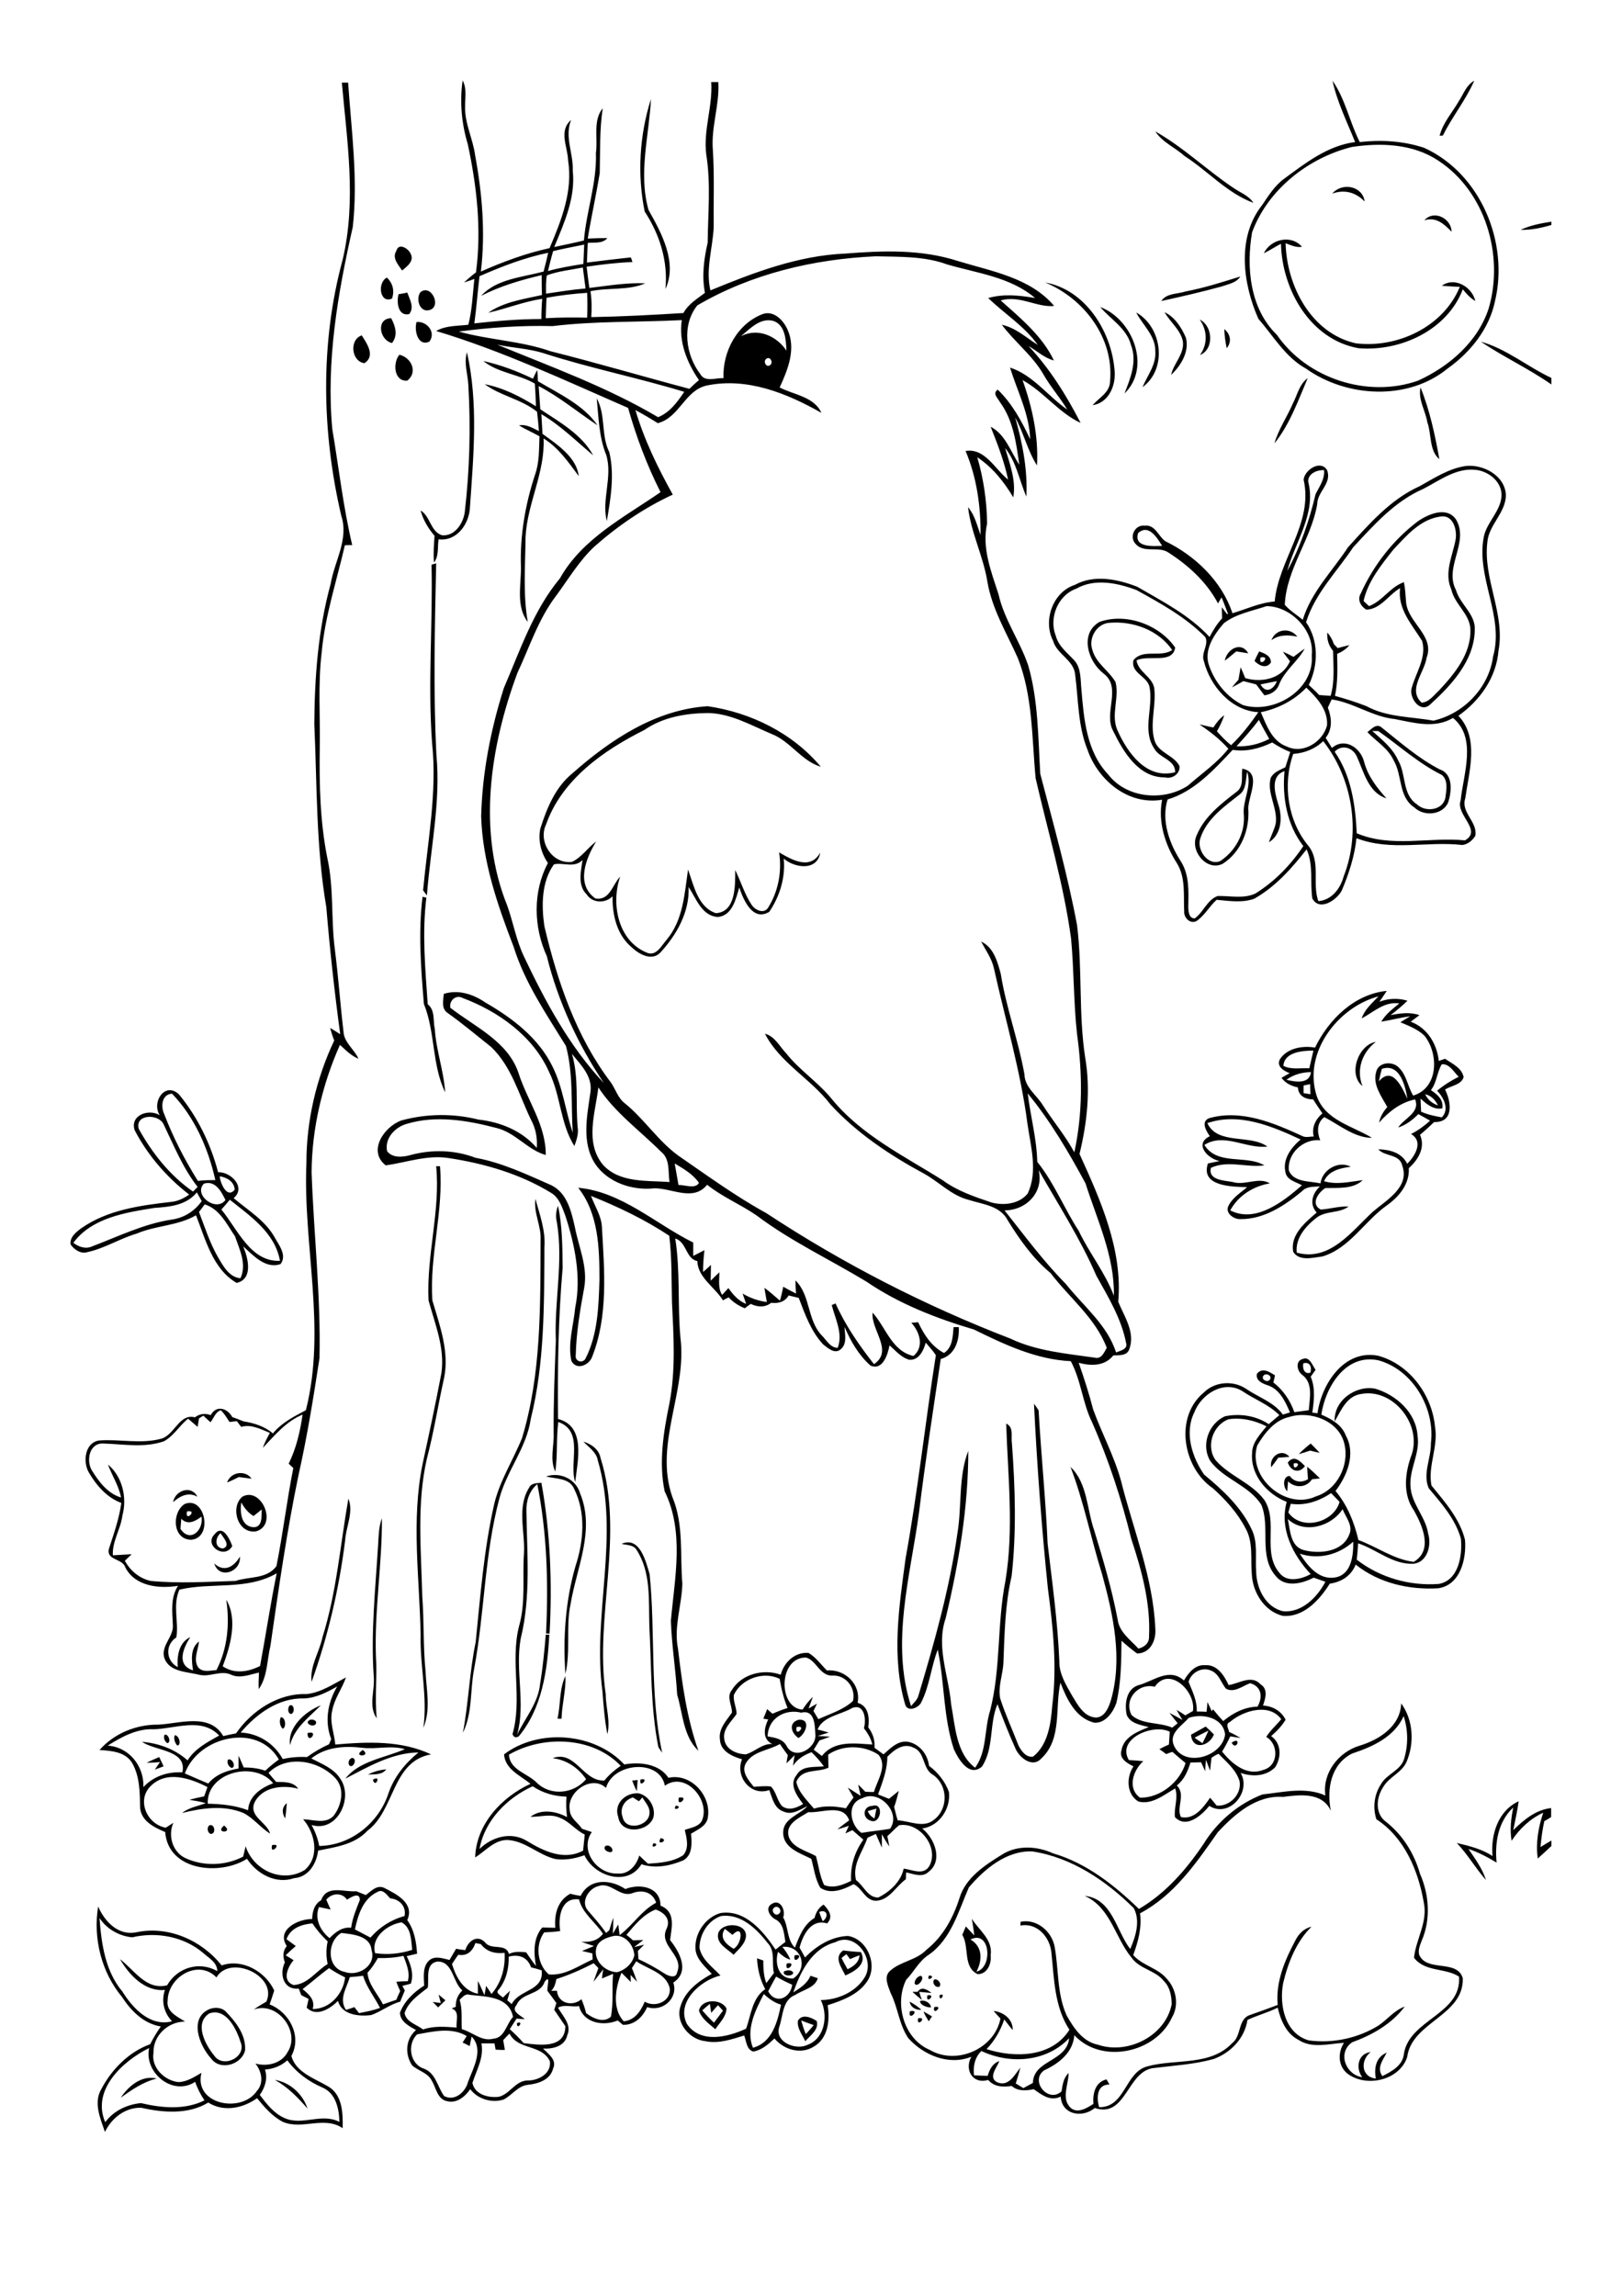 <?xml version="1.0" encoding="utf-8"?>
<!-- Generator: Adobe Illustrator 21.0.2, SVG Export Plug-In . SVG Version: 6.00 Build 0)  -->
<svg version="1.2" baseProfile="tiny" id="Layer_1" xmlns="http://www.w3.org/2000/svg" xmlns:xlink="http://www.w3.org/1999/xlink"
	 x="0px" y="0px" viewBox="0 0 595 842" overflow="scroll" xml:space="preserve">
<g>
	<path d="M100.8,762.8c5.5,0.8,10.3,5.2,12,10.5C109.3,769.3,105.6,765.4,100.8,762.8 M44.3,769.3c2.8-4.2,7.7-8.4,13.2-7
		C52.5,763.5,48.4,766.4,44.3,769.3 M189.6,742C192.4,740.6,189.7,745.1,189.6,742 M336.8,740.2C340.5,739.5,336,743.9,336.8,740.2
		 M295.6,746c1-1.1,2-2.2,2.9-3.3c-1.6-0.6-3.1-1.1-4.6-1.7C294.4,742.7,294.9,744.4,295.6,746 M292.7,741.1c1.5-2.7,5-1.2,6.9,0.1
		c0.9,3.2-2.4,5.3-4.2,7.4C294.3,746.2,292.3,743.8,292.7,741.1 M338.8,737.7c1,0.6,2.1,1.2,3.1,1.8c-0.3,0.4-0.9,1.3-1.2,1.8
		C340,740.1,339.2,739,338.8,737.7 M333.8,737.6C338.1,736.7,332.8,741.8,333.8,737.6 M76.8,738.4c-5.7,3.6-1.5,11.5,1.8,15.5
		c3.2,4.8,12.1,0.5,9.6-5.1C86.7,744,82.9,736.3,76.8,738.4 M76.9,736.8c1.9-0.7,4.3-0.6,5.8,0.8c3.8,3.9,7.6,8.7,7.2,14.4
		c-1.3,5.2-9.1,7.6-12.5,2.9C73.2,750.3,69.1,740.1,76.9,736.8 M342.7,736.1C346.5,735.2,341.9,739.7,342.7,736.1 M333.7,734.1
		c1.5,0.8,3,1.8,4.3,3C336,737.2,334,736.2,333.7,734.1 M337.5,733.9c1.5-0.7,4,0.7,4,2.3C340.2,736.3,337.5,735.4,337.5,733.9
		 M257.6,737.3c1.4,1.6,2.8,3.1,4.3,4.5c1.1-1.4,2.2-2.9,3.3-4.4c-0.5-0.5-1.3-1.5-1.8-2c-0.9,0.9-1.7,1.9-2.5,2.8
		c-0.1-0.8-0.4-2.5-0.5-3.3C259.4,735.7,258.5,736.5,257.6,737.3 M256.4,737.4c0.9-4.5,8.3-4.4,10.1-0.8c-0.1,3-2.5,5.2-4.1,7.6
		C260.1,742.2,257.4,740.4,256.4,737.4 M344.6,731.8C347.3,730.3,344.7,734.9,344.6,731.8 M340.2,731.8
		C343.8,731.1,339.4,735.5,340.2,731.8 M160.9,731.5c0.8,0.7,1.7,1.4,2.5,2.1c-0.9,0.9-1.8,1.7-2.7,2.6c-0.7-0.7-1.3-1.4-2-2
		c0.8,0.1,2.3,0.3,3,0.4C161.5,733.9,161.1,732.3,160.9,731.5 M336.6,730.5c1.5-2.2,3.5-0.8,5.1,0.4c-1.1-0.1-3.4-0.3-4.5-0.4
		c0.2,0.8,0.7,2.3,1,3c-1.2-1-2.4-2-3.5-3C335.2,730.5,336.1,730.5,336.6,730.5 M342.7,726c1.3-0.5,2.9,1.6,1.9,2.6
		C343.2,729.2,341.7,727.1,342.7,726 M340.8,724.5C343.9,724.6,339.4,727.3,340.8,724.5 M337.7,724.6c2,0.5-1.3,4.8-2.2,2.8
		C335.5,726.1,336.5,724.9,337.7,724.6 M287.6,723c1-0.5,2.8-0.7,3.4,0.5C290.7,725.1,286.8,724.7,287.6,723 M288.6,720.1
		C292.9,719.2,287.7,724.4,288.6,720.1 M291.5,717.1C295.7,716.2,290.6,721.3,291.5,717.1 M308.7,718.1c0.7,1.4,1.4,2.7,2.2,4.1
		c2.2-1,4.2-2.5,4.4-5.1c-1.2,0.4-2.3,0.9-3.5,1.4c-0.3-0.5-1-1.4-1.3-1.8C310,717,309.1,717.7,308.7,718.1 M309.3,715.3
		c2.1,0.3,4.3,0.5,6.5,0.6c2.4,4.4-2.3,7.1-5.7,8.6C308.7,721.5,305.7,717.9,309.3,715.3 M269.1,714.7c3.1-1.6,3.9-9.5-0.4-5.1
		c-0.9-0.7-1.9-1.5-2.8-2.2C263.7,710.7,266.4,713.1,269.1,714.7 M263.5,708.9c1.6-4.3,10.9-3.7,10.1,1.6c-0.5,2.7-2.8,4.5-4.5,6.4
		C266.8,714.7,262.5,712.8,263.5,708.9 M356,711.3c4.5,2.6,4.4,7.6,2.2,11.8C364.3,721.6,363.3,707.6,356,711.3 M354.7,709.9
		C355.2,710.4,355.2,710.4,354.7,709.9 M356.5,703.7c2.7,4.3,7.8,7.7,6.9,13.4c0.4,3.1-1.3,7-4.8,6.9c-5.5-2.7-2.9-9.9-5.6-14.4
		c0.4-1,0.9-2.1,1.3-3.1c1,1.1,2,2.2,3.1,3.3C357.2,707.8,356.8,705.7,356.5,703.7 M97.2,759c1.1,3.3,0,6.6-1.9,9.3
		c2.5,3.3,5.2,6.8,9.1,8.5c6.5,2.9,13.6-2,20.1,1.4c-0.1-4.8-1.3-10.5-6.2-12.6c-5.1-2.2-9.6-5.5-12.9-10
		C103.1,757.7,100.2,758.8,97.2,759 M38.6,778.3c3.1-4.2,8-6.5,13.1-7c7.6,1.8,16.1,2.6,23.3-1c-1.4-2.1-2.6-4.4-3.4-6.8
		c-8.2,5.4-18.8-3.3-16.9-12.4C45,755.9,33.5,766.5,38.6,778.3 M79.4,725.2c-6.7-6.9-17.8-0.1-17.9,8.5c-0.6,4.1,3.6,5.9,6.4,7.7
		c-6.2,0-11.8,5.1-11.6,11.5c-0.9,5.4,4.1,10.2,9.2,10.7c3.1-0.1,5.8-1.9,8.4-3.4c-2.9,11.6,14.6,15,20.3,6.7
		c2.7-3,1.8-7.2-0.5-10.1c4.3,1.2,9.6,0,11.8-4.2c4.9-7.5-3.8-18.8-12.4-15.6c1.5-1.1,3-2,4.6-2.9C102,724.7,84.5,716.6,79.4,725.2
		 M36.5,703.4c0.7,9.5,2.1,19.5,8.4,27c3.8,6.1,10.2,13,18.2,10.9c-3-3.2-4-7.4-2.6-11.5c-7.4,0.7-13.1-5.5-16.5-11.3
		c5.3,4,9.6,11.5,17.3,9.6c3.7-6.5,11.8-9,18.4-5.2c0-3.2-3.1-4.8-5.1-6.6c-7.1-6.1-17.1-7.9-26.1-5.8
		C43.9,710.1,39.1,707.5,36.5,703.4 M36,699.2c2.4,5.5,7.3,10.7,13.8,9.5c11.8-2.6,24.1,2.8,31.5,12.1c7.6-2.6,16,2.2,19.3,9.2
		c-0.5,1.7-1.1,3.4-1.7,5.1c7.3,2.9,11.9,11.6,8,18.9c1.5,6,8.6,8.3,13.5,11.2c5.3,3.1,5.4,9.9,5.3,15.3c-6.8-4.6-14.8,0.7-21.9-2.3
		c-3.9-2-6.8-5.4-9.5-8.7c-5.2,3.7-12.2,5.2-17.9,1.6c-7.4,4.5-16.6,3.7-24.7,1.9c-5.8-0.1-10.8,3.8-13.2,8.9
		c-1.7-5-4.3-10.8-1.3-15.8c3.8-7.2,10.1-13.6,17.9-16.4c1.1-2.2,2.4-4.4,3.9-6.5c-6.3-1-11-5.8-14.3-10.9
		C37.2,723.3,34.1,710.8,36,699.2 M276.2,751c7.1-1.9,9-9.5,10.3-15.8c-2.4-0.7-4.5-2.2-6.3-3.9C277.1,737.2,273.5,744.4,276.2,751
		 M284.7,724.9c-1,1.8-2,3.6-2.9,5.4c2.7,5,8.2,2.5,8.8-2.4C288.6,727,286.6,726,284.7,724.9 M289.9,718.7c-1.8-0.5-3.2-1.7-4.5-2.9
		c-1.3,4.3,0.2,10.1,5.6,9.8c5.6-3.8,3.1-12.3-4-11.6C288.1,715.4,289.2,716.9,289.9,718.7 M306.4,712.3
		c-8.6,2.3-12.7,10.7-15.4,18.4c2.5-1.6,5.1-3.2,6.3-6.1c0.9,0.3,1.8,0.6,2.7,0.9c-1.1,3.6-5.4,4.2-8.2,6.1
		c-4.8,1.8-4.5,7.5-5.9,11.6c-2,5.7,6.1,8.9,10.4,6.7c6.4-2.4,7.5-10.9,4.8-16.4c6.2,0,13-3,16.2-8.5
		C321.1,718.5,313.8,708.3,306.4,712.3 M256.6,714.4c0.9,4.4,4.8,7,7.7,10.1c-7.3,1.7-16.4,9.8-12.3,17.8c5,7.3,15,4.8,21.7,1.7
		c1.8-5,2.2-11.2,7-14.5c-1.9-3.5-2.8-7.4-3-11.3c0.6,0.2,1.7,0.6,2.3,0.8c0,2.8,0.1,5.6,1.1,8.3c0.9-1.2,1.9-2.5,2.8-3.7
		c-0.9-3.6,0.6-7.9-2.2-10.9c-4.1-5.2-9.8-11-17.2-10C259.7,704.3,256.6,709.4,256.6,714.4 M300.5,701.2c0.4,1.1,0.8,2.3,1.3,3.4
		C304.1,703,303.5,700,300.5,701.2 M283.9,699.7c-1.3,1.2,0.7,3.4,1.9,2.1C287.2,700.6,285.2,698.4,283.9,699.7 M283.2,698.2
		c3-1.9,5.1,2.4,4.1,5c2,3.5,1.3,8.2,4.3,11.1c1.6-4.1,3.2-8.5,7.2-10.9c0.5-2,1.5-3.8,3.3-4.9c2,2,3.7,4.5,1.3,6.9
		c-5.9-1.8-8.9,4.3-10.1,8.9c0.7,1.2,1.4,2.4,2,3.6c4.2-4.3,9.7-7.7,15.8-7.9c7.2,1.2,11.1,10.9,6.9,16.8c-3.3,4.8-9.1,6.9-14.4,8.6
		c0.9,5.4,0.2,12.2-5.1,15.2c-4.8,3-11,1.1-14.4-3c-2.2,2.1-4.7,4.3-7.8,4.8c-2.5-0.8-2.5-3.8-3.3-5.9c-4.6,1.4-9.3,3.1-14.2,2.1
		c-5.9-0.6-11.1-6.8-9.2-12.7c1.6-5.6,6.6-9.3,11.5-12c-2.3-2.5-5.2-4.9-5.9-8.4c-0.8-6,3.4-12.3,9.1-13.9
		c9.1-1.4,15.7,6.7,20.2,13.4c1.2-1,2.4-1.9,3.6-2.8c-0.5-3-0.6-6.8-3.7-8.3C282.3,702.8,280.5,699.6,283.2,698.2 M128.3,725.1
		c-1.1,4-4.1,7.9-1.4,12c0.8-0.2,2.3-0.7,3.1-1c0.6,0.7,1.1,1.5,1.7,2.2c2.6-0.5,5.2-1,7.7-1.9c-2-4-4.9-7.5-6.2-11.8
		C131.6,724.8,129.9,725,128.3,725.1 M111,729.5c2.3,1.9,4.7,3.9,3.7,7.3c6.4,0,11.2-5.6,11.9-11.6c-2-1-4-2.1-5.9-3.4
		C117.4,724.2,114.3,727,111,729.5 M138.6,718.1c-1.1,2-2.3,3.8-3.8,5.4c0.4,4.4,3.7,7.7,5.7,11.6c1.6-0.6,3.2-1.1,4.9-1.7
		c0.4-1.1,0.9-2.1,1.4-3.2c-0.5-1.1-1-2.2-1.4-3.4c1.4-0.1,2.8-0.2,4.2-0.2c0.9-3.2-0.5-6.3-1.6-9.3
		C144.8,718,141.7,718.2,138.6,718.1 M125.2,708.9c-5.4,3.2-5.4,13,1.3,14.3c4.9,1.8,11.6-2.3,9.8-8
		C135.8,709.9,129.5,709.4,125.2,708.9 M137.6,716.3c4.6,0.7,9.3,0.2,13.6-1.2c-0.4-3.5-0.3-8.2-3.9-10.1
		C142.2,705.8,136,710.4,137.6,716.3 M105.1,711.2c1.1,0.8,2.3,1.7,3.4,2.5c-1.3,1.1-2.5,2.2-3.7,3.4c1,0.6,2,1.2,2.9,1.8
		c-2.2,2.5-4.4,7.6,0,9.1c5.3-0.3,8.3-5.2,12.5-7.7c-0.6-2.8-0.6-5.6,0-8.3c-2.1-2-4-4.2-5.6-6.6
		C110.8,705.7,106.5,707.1,105.1,711.2 M119.7,696.7c0.5,1.2,1,2.4,1.6,3.6c-1.4-0.3-2.8-0.6-4.3-0.9c-1.7,4.3,0.5,8.7,3.9,11.4
		c2.1-2.2,4.7-4.2,7.9-3.8c0.5-3.6,1.9-6.9,3.2-10.2c0-3.1-3.3-1-4.7-0.1C125.5,694,121.7,694.2,119.7,696.7 M130.2,707.6
		c1.9,1,3.8,2,5.7,3c3.3-3.8,7.6-6.6,12.5-7.9c0.7-3.5-1.8-6.2-5.3-6.5c-1.2-1.3-2.7-3.6-4.7-2.3
		C133.1,696.4,131.3,702.4,130.2,707.6 M134.2,695c1.9-1.4,4-3.8,6.6-2.7c4.5,2.3,11.4,5.6,8.6,11.9c2.6,3.6,3.3,8,3.6,12.3
		c-1.3,0.3-2.5,0.6-3.8,0.9c1.5,3.2,2.7,6.6,1.5,10.1c-1,0.3-2,0.5-3.1,0.8c0.2,0.4,0.7,1.3,0.9,1.7c-0.6,1.4-1.1,2.7-1.7,4.1
		c-3.8,1-6.9,3.6-10.6,4.9c-4.4,0.6-10.9,0-12.2-5.2c-2.9,2.9-7.9,6.1-11.5,2.5c0.2-1.1,0.5-2.1,0.7-3.2c-0.9-0.5-1.8-0.9-2.7-1.4
		c-0.3-0.8-0.6-1.6-0.9-2.4c-5.7,0.6-7.2-5.4-5.1-9.6c-0.8-2.1-0.8-4.2,0.7-6c-4-6,4.3-10,9.3-9.9c0.1-2.7,0.8-5.5,3.3-6.9
		c2.1-5.8,8.4-2.9,12.9-3.3C132,694.1,133.1,694.6,134.2,695 M184.6,748.2c0.2,1.2,0.4,2.4,0.6,3.6c-1.1,0-2.2,0-3.4-0.1
		c-0.1-0.6-0.3-1.7-0.4-2.3c-1.6,0-3.2,0-4.8,0c1,5.2-1.8,9.8-3.3,14.5c0.9,4.3,5.8,5.5,9.6,5.1c4.1-0.9,6.1-5.9,10.6-6
		c3.9,0.1,8.9-2.5,8.2-7.1c-3.1-6.3-11.6-3.9-14.8-10.1C186.1,746.6,185.3,747.4,184.6,748.2 M153,746.1c-3.8,3.7-2.6,11,2.6,12.6
		c4.3,1.7,4.9,6.7,7.3,10c3.9,2.1,7.9-1.5,8.8-5.2c1.9-5.1,5.9-11.9,1.3-16.6c-0.2,0.9-0.5,2.6-0.7,3.5c-0.9-0.5-1.7-0.9-2.6-1.3
		c0.5-0.8,1-1.6,1.5-2.4C165.7,743.4,159,745,153,746.1 M168.6,733.4c1.1,3.5,0.6,7.2,0.8,10.8c3.9,1,7.2,4.6,11.5,3.5
		c4.3-0.3,4.8-5.4,7.3-8c-1.5-7.6-9.9-7.4-15.9-8.1C170.6,731,169.7,732.5,168.6,733.4 M199.8,726.8c-1.7,5-8.3,3.8-10.3,8.5
		c-2.2,2.4,1.5,3.8,3,5.2c-0.7,0-2.2-0.1-3-0.2c-0.8,1.3-1.7,2.6-2.5,3.9c1.8,1.6,3.5,3.3,5.1,5.1c5.7,0.7,15.2,2.2,15.3-6.2
		c-1.4-2-2.7-4-4.1-6c0.2-0.6,0.6-1.9,0.8-2.5c-1.1-1.5-2.2-3-3.3-4.5C200.6,728.9,202.1,723.8,199.8,726.8 M231.8,721.8
		c0.7,1.6,1.3,3.3,1.9,5c-0.8-0.8-1.6-1.7-2.4-2.5c0,0.7,0.1,2,0.1,2.6c-1.1-1.1-2.3-2.3-3.4-3.4c-2.3,5.4-3.5,13.2,0.8,17.8
		c4.1-0.4,6.3-3.8,7.7-7.2c3.8,2.3,9.6,0,9.2-4.8c-1.2-5.7-8-7.1-12.3-10C232.8,720.2,232.3,721,231.8,721.8 M204.1,725.8
		c-0.3,1.5-0.7,3.2-1.9,4.3c0.7,0,1.4,0,2.1,0c0.4,4.7,5.7,5.9,9,3.1c0.7,1.7,1.3,3.4,1.7,5.1c2.5,1.9,6.4,3.8,9.1,1.3
		c1-5.1,0.3-10.5,0.8-15.7c-1.4,0.6-2.7,1.1-4.1,1.7c0.1-1.1,0.3-2.3,0.5-3.4c-1.2,1.5-2.3,3.1-3.6,4.6c0.6-1.7,1.2-3.4,1.8-5
		c-0.4-0.5-1.3-1.3-1.7-1.8C213.5,722.2,208.9,724.3,204.1,725.8 M156.9,729c-3.3,2.6-7.1,5.1-8.5,9.3c0.6,3.3,4.5,4.2,6.8,6
		c4-1.4,8.2-1,12.3-0.7c-0.3-2.4,1.3-5.9-1.8-7c0.4-0.2,1.1-0.5,1.5-0.6c-0.1-2.3,0.7-4.4,2.4-6c-3.6-3.1-3.4-10.8-9.2-10.6
		C155.8,720.2,157.5,725.9,156.9,729 M186.6,717.6c0.1,4.3-0.9,8.6-3.6,12c-1.5,1.3,0.6,2.1,1.5,3c0.9-0.9,1.7-1.7,2.6-2.5
		c-0.3,1.2-0.7,2.3-1,3.5c0.4,0.3,1.2,1.1,1.6,1.4c2.8-5.5,11.9-4.7,11-12.4c-1.3-0.4-2.6-0.8-3.9-1.1
		C193.5,717.7,190.2,716.6,186.6,717.6 M174.4,712.6c-1,2.9-3,4.9-6.3,4.3c-0.8,1.1-1.5,2.2-2.3,3.4c1.5,4.8,4.1,9.8,9.5,10.9
		c0-1.6,0-3.2,0-4.7c0.9,1.7,1.6,3.5,2.4,5.2c0.2-0.8,0.5-2.6,0.6-3.4c0.7,1,1.4,2,2,3c3.6-4.2,5.1-9.5,4.8-15.1
		c-3.4,0.4-6.6-0.4-8.7-3.2C175.9,712.9,174.9,712.7,174.4,712.6 M225.1,710c-2.6,0.6-5.8,1.7-6.4,4.6c-1,4.5,3.3,8.6,7.7,8.7
		c2.9-0.8,5.6-3.1,6.3-6.2C232.5,713.3,229.2,709.3,225.1,710 M229.8,709.6c0.8,0.6,1.6,1.3,2.4,2c0.9,0,2.8-0.1,3.8-0.1
		c-1.1,0.9-2.3,1.7-3.4,2.6c1.2-0.3,2.5-0.6,3.7-0.9c-0.8,0.8-1.5,1.5-2.3,2.3c0.1,1,0.1,2,0.2,3c3.3,1.5,6.5,3.3,9.6,5.3
		c1.4,0.9,4.2,2,4.6-0.5c2.6-6.2-6.9-9.7-3.9-15.9c1.7-3.5-0.8-6-4-7.1C236,702.1,232.9,705.9,229.8,709.6 M205.5,708.2
		c-2,0.3-3.9,0.4-5.9,0.5c-3.3,4.6-2.6,11.6,1.7,15.4c5.8,0.6,11-3.2,16.1-5.5c0-0.5-0.1-1.6-0.1-2.2c-1.3-0.3-2.6-0.6-3.8-0.9
		c1.5-0.6,2.9-1.2,4.4-1.8c-1.6-0.5-3.1-1-4.7-1.6c3.1,0.3,6-0.3,8-2.9c-2.8-4.3-7.5-7.4-8.8-12.6
		C205.7,695.7,204.7,703.4,205.5,708.2 M219.6,691.7c-3.6,0.8-6.7,5.7-4,8.9c2.3,2.7,4.7,5.3,6.7,8.3c0.3-0.2,0.9-0.7,1.2-1
		c0.5-1.6,0.9-3.1,1.5-4.6c0,1.9-0.1,3.9-0.2,5.9c0.7-1.2,1.3-2.3,2-3.4c0.1,1,0.4,2.9,0.5,3.9c4.8-3.6,8-9,13.4-11.9
		c-1.3-3.9-5.1-4.9-8.7-3.5C227.4,696,224.1,690.1,219.6,691.7 M213,695.3c3.3-6.6,11.1-6.1,16.4-2.5c5.2-2.1,12.9-0.9,12.9,6.1
		c5.7,2.2,4.1,8,3.5,12.6c3.5,4.4,7.4,11.5,1.2,15.6c1.9,5.8-4,10.9-9.6,9c-1.6,3.6-4.6,6.6-8.9,6.5c-0.5-0.4-1.4-1.2-1.9-1.6
		c-5.3,2.2-12.6,1-14.2-5.3c-2.5,0.5-5.4-0.7-7.7,0.6c1.7,3.1,5.1,6.2,3.4,10.1c-0.9,4.1-5.3,5.1-8.9,4.9c1.9,1.9,5.2,4.2,3.7,7.3
		c-1,4.2-5.5,5.6-9.3,6c-3.7,0.4-5.8,3.9-8.9,5.4c-4.3,1.4-9.5-0.2-12.2-3.8c-1.9,2.7-4.9,5.3-8.5,4.4c-3.6-0.7-4-4.9-5.6-7.5
		c-1.4-2.9-4.9-3.6-7.2-5.6c-2.8-4.2-2.4-9.7,1.4-13c-2.5-1.4-5.7-3-5.9-6.3c1.6-4.3,5.1-7.6,8.9-10c-0.1-3.1-0.7-7,1.9-9.3
		c2.2-1.8,5-0.6,7.4-0.1c0.8-1.4,1.6-2.7,2.4-4.1c1.1,0.2,2.3,0.4,3.4,0.5c0.9-3.2,4.2-5.8,7.1-3c2.3,3.3,7.7,0.2,8.9,4.4
		c2-1,4.2-0.8,6.3-0.6c1.2,1.7,2.3,3.4,3.6,5c-0.8-4.8-1.1-10.1,2.3-14.1c1.6,0,3.2,0.1,4.8,0.1c-0.4-5,0.8-9.9,5.5-12.5
		C210.5,694.9,211.7,695.1,213,695.3 M222,677.1c1.2-0.9,3.2,0.7,2.5,2C223.4,679.7,221,678.4,222,677.1 M99.8,676.7
		C104,675.7,98.8,680.9,99.8,676.7 M239.7,676C242.7,676.2,238.2,678.7,239.7,676 M242.4,674.1C245.9,674.9,240.3,677.3,242.4,674.1
		 M82.2,669.5C86,672.4,78.5,672.5,82.2,669.5 M76.7,669.5c1.9-1,2.8,2.9,0.7,3.1C76.1,672.3,75.8,670.3,76.7,669.5 M318.3,664.2
		c0.5,1.2,1.3,2.1,2.5,2.7c0.2-0.9,0.5-2.7,0.7-3.6C320.7,663.5,319.1,664,318.3,664.2 M320,662.3c4.5-1.4,3.1,7.1-0.7,5.4
		C316.2,666.7,316.5,662.4,320,662.3 M247.9,662.2C251,662.5,246.4,664.8,247.9,662.2 M104.6,666.9c-1.2-2-1.3-4,0.6-5.6
		C105.1,663.1,104.9,665,104.6,666.9 M547.5,680.7c-0.7-7.8,2-16.6,9.6-20.1c-0.5,3.6-1.3,7.1-2,10.6c3.9-3.8,8.3-7.5,13.9-8.1v3.3
		c-0.6,0.4-1.9,1.2-2.5,1.5c-0.7,3.1-1.1,6.3-1.4,9.5c1.3-0.8,2.6-1.6,4-2.4v2c-1.6,1.5-3.3,3.1-5,4.6c-0.8-5.7,0.2-11.4,2-16.8
		c-4.8,2.2-8.7,5.9-11.6,10.3c-0.7-4.1-0.2-8.2,0.6-12.2c-5.6,5.2-6.8,13-6.1,20.2c-3.3-2-6.7-3.8-10.3-5c2.4,3.6,5.1,7.2,6.4,11.4
		c-3.8-4.3-6.7-9.4-10.7-13.6C539,677,543.6,678.1,547.5,680.7 M249,659.3C253.3,658.4,248.1,663.5,249,659.3 M232.2,659.2
		c-3.2,0.9-5,4.1-3.8,7.2c1,5.1,9.1,3.5,9.8-0.9c0.5-2.5-1.4-4.4-2.6-6.3c-0.3,0.4-0.9,1.1-1.2,1.4
		C233.7,660.2,232.9,659.7,232.2,659.2 M234.3,657.7c3.7,0.8,6.3,5.1,5.4,8.8c-1.8,5.4-11.9,6.5-12.9-0.1
		C225,661.5,229.5,657.3,234.3,657.7 M235,652.6C238.7,651.8,234.1,656.3,235,652.6 M231.9,653c0.5,0,1.5-0.1,2-0.2
		c-0.1,1.4-0.2,2.7-0.3,4.1C232.9,655.6,232.4,654.3,231.9,653 M136.8,652.7C140.1,650.6,137.6,656.2,136.8,652.7 M135,650.8
		c2.1-1.1,4.4-1.7,6.7-1.9C140.1,651,137.4,650.7,135,650.8 M83.6,645.4c1.4-0.9,3.2,2.4,1.5,3C83.9,648.1,83.1,646.5,83.6,645.4
		 M129.2,644.7c1.9,0.2,0.6,3.7-0.9,2.9C127.4,646.7,128,644.9,129.2,644.7 M53.8,646.5c1.5-0.8,3-1.4,4.6-2.1
		c0.5,1.1,1.1,2.2,1.6,3.4c-1.1,0.4-2.1,0.8-3.2,1.2c0.5-0.7,1.4-2.1,1.9-2.8C57.4,646.4,55,646.5,53.8,646.5 M133.1,641.8
		C136.6,644.4,128.8,644.5,133.1,641.8 M451.8,639.1C455.7,636.5,453.5,642.5,451.8,639.1 M175.9,678.1c4.5-4.4,11.5-6.5,17.3-3
		c6.2,3.8,13.7,7.4,20.7,3.6c0.2-2,0.4-4,0.6-5.9c-3.4-1.6-5.7-4.9-9.3-6.2c-3.4-1.5-7.1-0.2-10.6-0.3c3.9-3,9.3-2.1,13.4,0.1
		c-0.3-2.5-0.4-5-0.2-7.5c-4.4-0.1-8.7-1.3-12.4-3.8C186,659.4,177.8,667.6,175.9,678.1 M222.3,655.7c-5.3-5-14.5,1.6-13.3,8.1
		c0.1,3,3,4.6,4.5,6.9c1.2,0.4,2.4,0.8,3.6,1.2c-4.7,6.7,2,15.6,9.5,15.2c4,0.4,6.9-3,7.9-6.6c1,1,2.1,2,3.2,3
		c4.4-0.3,9.1-0.6,12.9-3.1c2.3-2.6,1.3-6.3,0.6-9.3c2.2-0.8,4.9-1.1,6.2-3.2c3.5-7.5-5.9-18.5-13.5-13
		C242,644.9,224.9,646.4,222.3,655.7 M186.7,643.5c0.3,5.7,6.8,6.8,10.2,10.3c5.1,5,13.6,4.1,18.1-1.3c-2.9-4.2-7.2-7.1-12.3-7.7
		c8.4-3.1,11.1,8.6,19,8.2c1.7-2.1,3.8-3.9,6-5.4C217.4,636.8,199.2,636.3,186.7,643.5 M184.9,643.4c12.7-9.6,33.2-8,44.1,3.7
		c5.6-1,12.8-0.3,16.2,4.9c8.5-1.9,16.3,7.1,14.3,15.3c-0.9,2.7-3.8,3.8-6,5.2c0.3,3.4,0.6,7.9-2.9,9.8c-4.8,2-10.3,3.1-15.3,1.4
		c-5.1,8.4-17.3,4.4-20.9-3.3c-3.4,1.2-7,1.9-10.6,1.4c-6.2-1.4-11.1-6.7-17.7-7c-4.9,0-8,4.1-11.8,6.4c0.4-12.2,9.7-22.1,20.3-27
		C190.8,651.1,185.3,648.9,184.9,643.4 M64.1,636.4c1.5-0.1,2.6,3.4,1,3.8C64.2,639.4,63.6,637.6,64.1,636.4 M60.4,636.2
		c1.4-0.4,2.5,2.8,1,3.1C60.4,638.7,59.8,637.2,60.4,636.2 M112.8,635.6C117.4,634.3,112.8,640.3,112.8,635.6 M438.2,637.3
		c0.9,0.7,1.9,1.3,2.9,2c0.8-1.5,1.5-3,2.2-4.6C441.6,635.5,439.9,636.4,438.2,637.3 M436.9,636.2c1.8-1,3.6-2,5.4-3
		c1,0.9,2,1.9,3,2.9C443.7,640.4,437.4,642.1,436.9,636.2 M292.2,633.4C291.4,637.7,296.4,632.4,292.2,633.4 M292.9,637.4
		c-2.7-1.8-3.8-5.6,0.1-6.7C297.7,630.4,295.5,636,292.9,637.4 M113.6,630.8c0.9-0.5,3,0.2,2.2,1.5
		C114.8,633.7,111.4,631.9,113.6,630.8 M103,629.8c1.7-0.2,2.2,3.7,0.7,4.2C102.6,633,102.4,631,103,629.8 M360,752.2
		c-2.4,2.3-3.1,5.6-2.7,8.9c1.7,0.1,3.4,0.2,5,0.2c0.7-2.3,1.8-4.6,4.3-5.4c-0.9,2.4-4.3,6.1-0.7,7.8c4.1,1.7,6.3-2.8,8.4-5.4
		c-0.5,2-1.1,3.9-1.7,5.8c0.9,0.6,1.9,1.1,2.8,1.7c1.2-0.6,2.3-1.3,3.5-1.9c0.2-8.5,12.4-7.7,13.3-16.4
		C383.9,756.2,370.7,757.2,360,752.2 M355.4,692.2c-3.8,8.7-6.5,19-14.7,24.7c-3.6,2.3-5.4,6.2-8.3,9.2c-4.4,8.9-0.8,21.7,8.7,25.7
		c9.7,5.7,23.7-0.3,25.9-11.5c-0.8-0.9-1.7-1.8-2.5-2.8c3.6,0.4,7.1,3,7,7c-1.1-1.2-2.1-2.6-3.1-3.9c-1.4,4.1-3.5,7.8-6.5,10.9
		c10.3,3.3,24,3.1,30.4-7.1c-5.5-8.4-5.6-18.6-6.6-28.2c-0.5-5.7-5.2-11.2-11.4-10l0.1-1.4c5.9-1.2,11.5,3.5,12.5,9.3
		c1.5,8.3,0.8,17.2,4.4,25.1c2.6,4.6,5.9,9.6,11.5,10.7c10.9,3.7,24.7-3.2,27-14.8c0-3-0.6-6.3-2.8-8.5c-3.1-4-8.8-4.4-11.8-8.5
		c-6.2-7.4-7.7-18.5-17.3-22.8c10.1,1,11.6,12.9,16.7,19.5c2-4.6,3.8-10.3,1.3-15c-10.2-10.1-22.8-18.6-37.2-20.8
		C369.2,678.6,361.1,685.5,355.4,692.2 M514.9,629.4c-3.5,7.7-11.4,11.2-18.9,13.7c-7.8,3.9-9.4,13.1-7.8,21
		c-3.2-6.9-11.3-5.9-17.5-5.1c-9.8-0.7-17.8,6.3-24,13c-7.9,11.3-16,23.1-28.5,29.7c0.7,5.3-0.7,10.4-2.5,15.3
		c3.4,3.9,9,4.7,12.3,8.7c3.5,3.7,4.6,9.7,1.9,14.2c-5.9,13-25.8,17.3-35.8,6.5c-0.5,6.4-5.7,10.4-11.1,12.9
		c-5.3,3.8,1.5,12.2,6.4,7.7c0.4-2.4,0.7-5,2.6-6.7c0,4.1-2.8,9.3,0.7,12.7c2.6,2.3,6,0.1,8.4-1.4c-0.3-3.7,0.6-8,4.8-9
		c0.3,0.5,0.8,1.4,1.1,1.9c-4.7-0.1-4.8,4.9-3.8,8.3c9.7,0.1,9.4-12.9,17.8-15c10.2-2.8,23,0,31-8.5c3.5-2.6,2-8.8,6.5-10.3
		c3.4-1.2,6.8-2.4,10.2-3.7c-0.8-8.4,2.6-16.4,6.5-23.7c1.2-2.4,3.2-4.4,5.9-5c-5.6,5.5-8.6,13.2-10.4,20.7
		c-1.5,7.9,0.6,18.5,9.4,21c8.8,1.2,18-0.8,25.5-5.4c3.3-2.2,5.8-5.6,9.7-7c-4.8,6.4-11.9,10.4-19.3,13.1
		c-5.5,3.8-2.4,11.9,3.7,12.8c-2.5-3.3-1.6-8.7,3.1-9.2c-3.8,2.9-3.6,9.1,1.9,9.7c-0.7-3.8,0-7.9,4-9.5c-1.4,2.7-3.8,5.6-1.6,8.6
		c3.4-1.7,7.5-3.9,7.9-8.2c2-12.6,21.3-14.5,20.2-28.3c-5.1-3.3-12.4-1.6-16.5-6.9c0.7-6.8,5.1-13.1,3.6-20.2
		c-2-11.7-7.1-23.9-17.4-30.6c-1.4-4.3-0.8-9.1,1.7-12.9c2.1-3.7,7-4.9,8.4-9C516.6,640.2,516.6,634.5,514.9,629.4 M514,624.7
		c4.5,6.2,4.9,14.7,1.9,21.6c-1.8,3.9-6.4,5.4-8.5,9.1c-2.6,3.9-3.1,9.8,1.1,12.8c6.1,4.8,10.3,11.6,12.4,19
		c3.4,7.7,4,16.8,0.6,24.6c-0.6,1.6-1.4,3.4-0.9,5.1c2.8,6.5,13.9,1.5,16,8.6c0.4,13.8-18.7,16-20.4,28.9c-2.8,8.6-15,11.3-21.9,6.1
		c-3.5-2.8-3.6-7.7-1.3-11.3c-5.5,0.3-11.7,2.2-16.7-1.1c-4.5-2.3-6.5-7.2-7.6-11.8c-3.6,1.8-7.5,2.8-11.1,4.5
		c-1,6.7-6.1,12-12.3,14.3c-7.1,2-14.5,2.4-21.7,3.3c-10.2,0.7-10.3,18.6-22,14.7c-4.6,3.8-12.1,2.5-12.5-4.2
		c-3.8,1.9-6.9-0.6-9.9-2.7c-2.9,0.6-5.8,0.8-8.1-1.2c-3.1,0.5-6.4,0.4-8.6-2.2c-5.7,1.7-8.8-3.7-6.2-8.5
		c-8.2,3.3-17.4-0.5-23.1-6.8c-3.4-5-3.8-11.3-6.5-16.6c-0.9-2.5-2.6-5.9-0.3-8c3.8-3.6,9.7-3.9,13.4-7.8
		c6.1-4.8,9.9-11.8,12.2-19.1c2.3-7.4,9.2-11.9,15.5-15.8c5.6-3.6,12.9-3.2,18.8-0.5c12.3,3.6,22.5,11.7,31.5,20.4
		c9.9-5.8,17.5-14.6,23.8-24c5-8.1,12.7-14.6,21.5-18c7.6-0.8,15.8-2.9,23.1,0.4c-1.2-8.2,4.8-16,12.6-18.3
		C506,638,513.7,633.1,514,624.7 M106.4,640c-1-6.6,5.7-12.4,11.3-14.6C113.4,629.8,108,633.6,106.4,640 M106.2,625.5
		c1.7-0.9,2.2,2.8,0.5,3.1C105.5,628.3,105.5,626.4,106.2,625.5 M76.2,661.5c5,0.1,10.1,0.6,14.8,2.4c0.3-5.2,4.7-8.2,9.2-9.9
		C93.5,645.6,75.8,649.9,76.2,661.5 M98.5,650.2c0.9,1.1,1.8,2.2,2.8,3.3c2.9,0.1,6.2-0.2,8.1,2.5c-5.7-1.5-13.3-0.7-16.1,5.2
		c-2,5.1,4.6,7,5.8,11.3c-3.5-2.2-6.1-5.7-9.8-7.6c-7.2-3-15.2-1.8-22.5,0c2.5-2,5.8-2.5,8.7-3.6c-2-0.6-4-0.9-6-1.2
		c1.8-0.6,3.6-0.9,5.4-1.3c0.4-1.1,0.8-2.3,1.2-3.4c-6.4-3.3-15.1-6.2-20.9-0.3c-5.2,5.2-1.2,14,5.6,15.2c0.9-0.6,1.9-1.2,2.8-1.8
		c-2.1,4.7-0.3,10.8,4.5,13c6.6,3,14.6,2.8,21.1-0.6c0.3-1.3,0.6-2.5,0.9-3.8c2.9,8.9,13.5,13.7,21.7,8.7c5.6-4.9,3.8-13.5-0.6-18.6
		c3.7,0.1,8.3,1.9,11.2-1.3c2.9-3.8,4.2-9.8,0.7-13.7C117,645.6,105.2,643.4,98.5,650.2 M114.2,644.9c3.8,2,8.2,3.6,10.6,7.4
		c5,7-1.1,19.9-10.5,17c1.3,2.4,2.3,5,2.8,7.7c11.6-0.2,21.8-8.4,25.4-19.3c2.1-6.1,6.1-11,11-15c-9.7,0.1-18.5,5.3-26.8,9.6
		c5-6.5,14.5-7.6,21.8-10.8c-5.1-1.5-10.4,0.1-15.5-0.5C126.3,640.2,119.4,640.7,114.2,644.9 M67.8,650.4c2.9,1.3,5.8,2.5,8.6,3.7
		c2.8-3.4,6.9-4.8,11.1-5.5c0-1.6,0-3.1,0-4.7c0.7,1.4,1.3,2.9,1.9,4.3c2.7,0,5.4,0.3,7.9,1.2c1.6-1.5,3.3-2.9,5-4.1
		C94.5,631.6,72.8,636.8,67.8,650.4 M56.4,634.2c-6.2-0.3-11.8,2.8-16.9,6c7.8,0.5,13.4,7.5,13.1,15.2c3.7-4,9-5.7,14.3-5.4
		c1.8-8.3-10-7.8-14.8-11.2c6.1,0.5,12.1,2.7,16.7,6.8c2.7-4.3,7.3-6.7,11.6-9.1C74,629.7,64.3,634,56.4,634.2 M111.5,622.9
		c-9.3-0.3-17.5,5.7-23.2,12.5c6.5,0.3,12.3,4,15.4,9.7c2.9-0.6,5.9-0.9,8.9-0.7c2.5-1.8,5.2-3.4,8.1-4.7c0.2-0.5,0.6-1.4,0.8-1.9
		c-2.5-6.4-1.3-13.5,2.2-19.3C120,620.6,116,622.7,111.5,622.9 M112.5,621.3c5.3-0.6,9.8-3.7,14.4-6.1c-1.4,4.1-4.2,7.7-5,12
		c-1.1,4.2,0.7,8.4,1.1,12.6c11.7-1,24.1-1.6,35.1,3.6c-14.4,2.6-13.2,20.5-23.3,28c-4.7,5.1-11.7,6-18.1,7.3
		c-0.6,4.8-3.5,9.7-8.8,10.1c-6.7,2.3-13.6-1.5-17.3-7.1c-9.9,6.3-28.9,4.5-30-9.8c-4-1.7-8.8-4-9.2-8.9c-0.1-5.5-0.1-11.5-2.9-16.4
		c-2.5-4.2-7.7-4.5-12-4.8c5.4-6.1,13.5-9.4,21.6-9.3c7.9-0.4,18.8-4.4,23.8,4.2c1.6-0.4,3.1-0.7,4.7-1
		C92.3,627.4,102.1,620.9,112.5,621.3 M204.5,630.3c1.2-5.1,0.6-10.8,2.9-15.6c0.3,5-1.3,10.4-1.4,15.6
		C205.6,630.4,204.9,630.3,204.5,630.3 M444.4,644.7c-0.2,1.6-0.3,3.1-0.5,4.7c-0.5-1.3-1-2.7-1.5-4c-0.1,1-0.3,3.1-0.3,4.2
		c-0.5-1.1-1-2.2-1.5-3.3c-1.3,0-2.6,0.1-3.9,0.1c-1,3.2-2.3,6.3-5,8.4c3.4,3.4-0.3,8,1.5,11.6c4.9,1.1,8.3-3.6,10.7-7.1
		c0.8,0.9,1.6,1.9,2.4,2.9c4.8,0.4,9.3-4.2,8.4-9c-1.3-4.2-4.8-7-7.7-10C446,643.6,445.2,644.1,444.4,644.7 M414.1,645.5
		c1.8,0.1,3.5,0.2,5.3,0.4c-3.7,3.3-6,9.9-1.2,13.4c7.4,0.1,14.6-5.7,16.7-12.7c-1.6-1.3-3.2-2.7-4.8-4.1c-0.8,0.2-1.5,0.5-2.3,0.8
		c-0.8-0.6-1.6-1.2-2.5-1.8c1.1-0.6,2.3-1.2,3.5-1.7c0.1-1.6,0.2-3.2,0.3-4.7C422.9,632,409.5,637.7,414.1,645.5 M436.1,630
		c-2.5,2.9-7.4,5.6-5.5,10.1c3.7,8.4,17.8,4.2,18.8-4C448.7,629.9,441.2,628.3,436.1,630 M451.2,631.5c-1.8,0.8-0.6,2.3-0.3,3.7
		c1.4,0.6,2.8,1.4,4.2,2.2c-1.3-0.2-2.6-0.4-3.8-0.6c-0.9,1.9-1.9,3.8-3,5.6c3.6,4.4,9,9.1,15.1,6.7c5.6-1.4,5.8-9.4,1.1-12.1
		c1.5-2.4,3.7-4.3,5.5-6.5C465.5,624.4,456,627.4,451.2,631.5 M423.6,618.6c-6.1-1.5-11.5,4.7-8.5,10.4c4,3.6,10.1,2.5,14.9,4.6
		c0.5-0.4,1.5-1.2,2-1.6c-1-1.3-2.1-2.6-3-3.8c1.6,0.8,3.2,1.7,4.8,2.6c-0.8-1.2-1.5-2.5-2.2-3.7c1.1,0.6,2.2,1.3,3.2,2
		c0.9-0.5,1.9-1.1,2.8-1.6C438.8,620.4,429,610.8,423.6,618.6 M436,616.8c1.4,3.5,3.2,7,3,10.9c1.2,0,2.4,0,3.6,0.1
		c0.1-0.9,0.3-2.7,0.3-3.6c0.6,1.1,1.1,2.2,1.6,3.4c0.1-0.2,0.4-0.6,0.5-0.7c1.2,1.5,2.4,2.9,3.7,4.3c3.6-3,7.9-5.2,12.6-5.3
		c2-3.5,1.5-7.4-2.7-8.6c-2.8,1-5.9,3.7-8.9,2c-1.8-2.2-2.5-5.4-5.4-6.6C441,611.2,437,613.3,436,616.8 M434.3,616.3
		c1.7-2.8,4.1-5.9,7.8-5.6c4.4-0.3,7,3.8,8.6,7.3c3.9-0.6,8.4-3.9,11.7-0.3c2.9,1.8,1.8,5.2,0.9,7.8c3.6,0.2,6.7,2,8.3,5.2
		c-1.4,2.3-3.3,4.3-5.3,6c3.8,2.7,3.8,7.7,1.5,11.4c-3.3,3.4-8.4,3.6-12.7,2.1c4.1,7-4.2,16.7-11.5,12.1c-2.8,3.5-8.5,8.5-12.6,4.1
		c-0.4-3.5,1.3-7,0.1-10.5c-4.1,2.3-8.5,6.1-13.5,4.8c-4.4-2.7-4.5-8.9-1.8-12.9c-2.3-1.1-5.4-2.9-4.4-5.9c0.8-4.9,6-6.9,10-8.5
		c-3-0.8-6.8-1.3-8.1-4.5c-0.8-3.9-0.2-9.3,4.1-10.8C423.2,616.6,428.8,611.4,434.3,616.3 M325.5,673.4c0.3,1.3,0.5,2.5,0.7,3.8
		c-1-1.5-1.9-3-2.7-4.5c0,1.6,0,3.3,0,4.9c-0.8-1.7-1.5-3.4-2.2-5c-1,0.4-2,0.9-3.1,1.4c-1.7,5.2-5.6,9.5-4.2,15.5
		c2.8,2,4.3,6.5,8.2,6.4c4.2-2.1,8.3-5.8,9.3-10.6c3.2,0.4,7.4,2.7,9.5-1.1c3.5-6.8-3.7-16.1-11.2-14.8
		C328.3,670.6,327,672.1,325.5,673.4 M296.5,664.6c-3.3,2.1-8.7,4.3-7.1,9.2c1.5,3.9,6.5,5,9.9,6.9c1,3.5,1.4,7.3,3,10.6
		c3.3,1.4,6.9,0,9.9-1.5c-0.3-5.5,1.3-10.6,4.5-15.1c-1.3-1.2-2.7-2.3-4-3.5c-0.9,0.4-1.7,0.8-2.6,1.2c0.3-0.7,1-2.1,1.3-2.8
		c-1.4,0.5-2.8,0.9-4.2,1.3c1.4-1.2,2.8-2.2,4.3-3.3C309.3,661.3,301.4,665,296.5,664.6 M316.3,659.5c-5.9,1.8-4.5,9.8-0.3,12.7
		c3.5-0.6,7-0.9,10.5-1.5C330.7,664.8,322.5,656.1,316.3,659.5 M325.5,644.3c0,4.8-1.8,9.3-3.4,13.8c1.3,0.5,2.7,1.1,4,1.6
		c1.2-1,2.4-1.9,3.6-2.9c-0.5,2-1,4-1.7,5.9c0.4,1.6,0.8,3.3,1.3,4.9c4.4,0.2,9.4,3,13.3-0.2c5.3-4,5.2-12.5-0.2-16.4
		c-4.2-2.2-2.8-8.4-7.4-10.1C331.4,639.1,327.9,641.8,325.5,644.3 M303.8,643.5c0,1.6,0.1,3.2,0.1,4.8c-4.1,1.9-9.7,0.1-11.8,5.2
		c0.9,4,4,6.8,6.5,9.8c3.8-1.2,7.9-0.9,11.7-0.1c0.9-1.4,1.8-2.7,2.8-4c-0.7-1.2-1.4-2.4-2.1-3.6c1.6,1,3.1,2,4.7,3
		c-0.3-1.4-0.6-2.7-0.9-4.1c0.9,0.8,1.7,1.7,2.6,2.6c1,0.1,2.1,0.1,3.2,0.1c1.2-4.3,5.1-9.6,1.6-13.7
		C316.9,640,309.2,639.8,303.8,643.5 M273.7,646.5c-2,3.2,0.9,6.4,2.8,8.8c2.1-0.1,4.2-0.4,6.3-0.1c2,2,2.2,5.1,4.1,7.2
		c2.5,1.8,5.4,0.6,7.7-0.8c-2.2-2.9-5.3-7.1-2.4-10.6c2-3.6,6.6-2.8,10-3.2c-1.3-1.9-2.9-3.6-4.5-5.2c-2.7,1-5.2,2.5-6.8,5
		c0.1-1,0.4-2.9,0.6-3.9c-1,1-2,2-3,3c0.1-1,0.3-2,0.5-3c-1-1.4-2-2.7-2.9-4.1C282,642,276.3,642.2,273.7,646.5 M281.6,636.8
		c2.7,0.5,5.6,0.9,7,3.6c2.9,5.4,11,0.8,10.5-4.3c-0.2-3.4-0.2-9.2-5.2-8C287.8,626.6,281.7,630.3,281.6,636.8 M312.6,626.4
		c-4.2,2.5-10.7,3-12.7,7.9c1.4,0.3,2.7,0.7,4.1,1.1c-1.4,0.4-2.8,0.9-4.1,1.3c1.1,0,3.4,0.1,4.6,0.2c-1.3,0.5-2.6,1-3.9,1.4
		c-0.7,1.1-1.4,2.3-2.1,3.4c1,0.8,2,1.5,3,2.3c4.5-5.8,12.1-4.6,18.5-4.2c-0.5-2.2-1.7-4.2-3.1-6C317.8,631,317.3,624.6,312.6,626.4
		 M269.2,621.6c-0.3,2.4,1,4.6,1,7c-1.9,2.8-5.2,5.5-4.5,9.3c0.5,3.7,4.5,5.4,7.9,5.5c3.4-1,6-4,9.7-3.8c-3.8-1.8-3-5.9-1.5-9
		c-0.5-0.1-1.4-0.2-1.8-0.3c0.5-1.2,1-2.3,1.4-3.5c0.7,0.6,1.3,1.2,2,1.7c1.8-0.8,3.6-1.5,5.5-2.1c-1.4-3.4-2.3-7.1-2.9-10.7
		C280.1,612.8,272,615.6,269.2,621.6 M294.4,627c1.1-1.7,2.3-3.3,3.8-4.7c-0.4,1.1-1.2,3.2-1.6,4.3c0.8-0.5,2.4-1.4,3.1-1.8
		c-0.4,0.9-0.9,1.8-1.3,2.7c0.6,1,1.2,2,1.8,3c4.3-2,9.2-3.4,12.7-6.7c1.1-4.6-2.4-9.4-7.3-9.3c-4.8,0.4-6.1-5.6-9.9-6.6
		C285.5,607.7,285.3,626.4,294.4,627 M286.4,614.2c1.2-4.6,5.2-8.4,10.2-8c2.7,1.6,4.5,4.2,6.7,6.4c6.7-0.5,12.6,5.1,11.3,11.9
		c4,1.1,4.4,5.5,3.9,9c1.7,2.2,2.5,4.7,2.3,7.5c1.1,0.8,2.2,1.6,3.3,2.4c2.5-2.2,5.3-5.2,9-4.6c4.2,0.8,7.2,4.6,7.7,8.8
		c3.2,2.4,5.9,5.7,7.3,9.6c0.7,6.1-3.5,12.5-9.8,13.4c4.6,3.6,7.8,11.9,2.2,16c-2.3,2.1-5.5,0.6-8.1,0.1c0,0.6-0.1,1.8-0.1,2.5
		c-3.7,2.6-6,7.7-11,7.9c-4-0.1-5-4.7-8.2-6.1c-3.6,2-8.5,3.9-12.2,1.3c-1.9-3.2-2.3-7.1-3.3-10.6c-4.2-2.1-10.4-4-10.3-9.7
		c0-5.1,6-6.4,8.9-9.6c-2.7,1.2-5.6,3.4-8.7,2c-3.5-1.1-4.2-5-5.3-7.9c-6.9,2.4-12.6-5-10-11.3c-3.5-1-7.9-2.9-8.1-7.2
		c-0.6-3.9,2.3-6.9,4.4-9.9c0.1-2.7-2.1-5.7-0.1-8.2C272,613.9,280.1,611.9,286.4,614.2 M78.6,573.4c3.7,3.4,7.2,1.2,9.4-2.5
		C88.5,576.5,80.4,579.4,78.6,573.4 M228,566.2c6.7-2.9,8.9,6.4,10.3,11.1c2.2,21.8,0,44,4.6,65.5c-0.5-0.7-1-1.4-1.4-2.1
		c-2.9-14.6-2.5-29.6-3.3-44.4c-0.3-9.4,0.7-19.6-4.7-27.9C232.4,566.5,229.9,566.7,228,566.2 M81.8,567.9c3-1,0.1-4-0.9-5.6
		C78.9,563.9,78.6,567.7,81.8,567.9 M78.7,562.7c3-3.9,5.6,1.8,6.5,4.3C82.4,572.1,74.7,566.7,78.7,562.7 M138.7,566.7
		c0.2-3.3,0.2-6.7,1.4-9.9c0.1,16.9-2.8,33.8-2.2,50.7c0.5,7.6-0.5,15.1,0.3,22.7c-3.2-4.5-0.6-10.3-1.1-15.4
		C136,598.8,137.7,582.8,138.7,566.7 M66.5,557c-0.1,1.2-0.2,2.4-0.3,3.7c3.5,5.3,8.6,0.5,7.7-4.5C71.6,558,68.8,559.4,66.5,557
		 M68.6,554.3C67.7,558.6,72.8,553.5,68.6,554.3 M67.7,551.6c7.6-3.2,10.6,12.5,2.4,13.1C63.3,564.6,62.9,554.8,67.7,551.6
		 M127.8,549.6c2,5-0.9,10.3-1.2,15.4c-2.2,17.6-6.3,35.2-12.3,51.8c-0.7-5.9,2.9-10.9,4-16.4C123.5,583.9,124.8,566.6,127.8,549.6
		 M88.5,551c-0.5,3.6-0.1,8.8,4.5,9.1c3.4,0,2.9-4.1,3-6.5c-1,0.8-2,1.6-3,2.4C91,554.8,89.6,553,88.5,551 M88.9,548.9
		c7-3.8,13.1,10.3,5.1,12.7C87.2,562.7,84.3,552.8,88.9,548.9 M63.5,550.9c0.7-4.3,6.7-6.4,8.9-2C69.1,547.1,66.1,548.6,63.5,550.9
		 M194.1,545.6c0.8-1.8,2.9-1.6,4.5-1.8c3.3,18.2,4,36.9,3,55.3l-1.3,0c0.9-18.3,0.4-36.8-3.2-54.8c-2.9,2.4-4.1,6.1-4,9.8
		c0.2,15.6,1.7,31.5-2.1,46.9c-2.1,11.7,1.9,23.7-1.3,35.2c2.9-6.1,7.7-11.6,8.4-18.5c1-6,1.6-12.1,2.1-18.2l1.3,0
		c-0.7,13.1-2.6,26.9-11.2,37.3c-1.1,0.6-1.8,0.4-2.3-0.8c3.7-12.9-0.9-26.6,2.4-39.6c2.5-8.7,1.2-17.7,1.8-26.6
		C192.7,561.8,189.5,552.9,194.1,545.6 M200.3,541.5c5.1-1.8,11,0.9,12.5,6.2c5.6,13.5-1.3,27.3-3.5,40.6
		c-1.8,8.4,0.1,17.3-1.9,25.6c-0.9-13.1,0-26.7,3.7-39.5c3-9.1,3.9-19.6-0.5-28.4C208.9,542,204,542.4,200.3,541.5 M83.3,543.7
		c1.3-3.9,6.7-4.7,9-1.4c-1.6-0.2-3.1-0.4-4.7-0.6C86.2,542.4,84.8,543.1,83.3,543.7 M479.5,537.9c1.6,1.3,3.2,2.8,4.7,4.3
		c-0.7,0.1-2.1,0.2-2.9,0.3c-2.1,3.2-6.2,3.3-8.8,0.8c-0.1,0.9-0.2,2.7-0.3,3.6c-1.7-1.6-1.6-5.6,0.9-5.6c1.7,2.3,4.3,2.6,6.7,1.2
		C479.7,540.9,479.6,539.4,479.5,537.9 M474.6,536.7C474.1,540.4,478.3,535.9,474.6,536.7 M472.4,536.4c2.2-2.9,4.4-0.7,6.3,1.3
		C476.5,540.6,473.5,539.5,472.4,536.4 M466.3,538.1c-0.8-3.9,3.9-7.2,6.7-3.8c-1.4,0.1-2.7,0.2-4.1,0.3
		C468.1,535.8,467.2,537,466.3,538.1 M476.4,533.3c1.4-1.4,2.9-2.7,4.4-3.9c1.1,1.1,2.2,2.2,3.3,3.4c-1.2-0.2-2.3-0.5-3.5-0.8
		C479.2,532.5,477.8,532.9,476.4,533.3 M214,528.7c2.9,0.9,5.7,2.8,6.3,6c8.9,28.4-2.3,57.9,1.9,86.7c0,4.9,1.8,9.8,0.6,14.6
		c-1-5.2-1.4-10.4-1.8-15.7c-3.8-28.1,6.5-56.9-1.7-84.7C218.8,532.6,216,530.8,214,528.7 M476.8,569.8c2.9,4.5,7,9.8,13.1,8.7
		c5.9-1.1,6.6-8.2,6.5-13.1C491.1,570.2,483.7,572.1,476.8,569.8 M472.4,557.1c0.9,4.1,0.9,10.1,5.9,11.4c5.8,1.5,14.1,0.7,16.6-5.6
		c1.6-3.3-1.2-6.4-2.4-9.4C488.3,559.9,478.4,562.7,472.4,557.1 M473.5,551.5c-0.3,1.1-0.6,2.1-0.9,3.2c4.9,6.9,16.7,3.7,18.8-3.9
		c-1-1.1-2.1-2.1-3.1-3.2C483.9,550.5,478.8,552.3,473.5,551.5 M450.7,520.5c-5.8,2.1-8.5,10-4.7,15.1c5.1,5.8,13.1,8.2,17.8,14.5
		c5.2,8.1-0.9,19.1,5.5,26.7c2.8,3.7,8,2.4,11.5,0.5c-6.6-7.1-11.5-16.7-8.8-26.5c-7.2-2.8-13.3-9.8-12.7-17.8c0-4,3-7,5.3-9.9
		C460.2,520.9,455.4,519.8,450.7,520.5 M472.8,519.7c-5.3,1.2-9,6-11.6,10.4c-3.7,11.6,10.4,23.9,21.5,18.7
		c7.8-2.4,12.3-11.4,10.5-19.1C491.3,521,480.6,517.2,472.8,519.7 M438.1,518c-3.7,7.5-0.8,16.4,3.6,22.8c6.9,5.7,13.7,12,17.5,20.2
		c2.3,4.8,1.2,10.2,1.6,15.4c0.1,6.1,3.4,13,9.8,14.5c6.9,0.7,12.6-5.1,15.6-10.8c-1.4-0.5-2.8-1-4.3-1.5c-4.3,2.2-10.5,3.8-14-0.7
		c-6.3-7.3-1.8-17.8-5.2-26c-4.5-7.2-13.9-9.4-18.8-16.2c-3.4-5.8-0.5-13.7,5.5-16.3c5.5-1.1,11.4-0.2,16,2.9
		c1.3-1.1,2.6-2.2,3.9-3.3c-3.8-3.9-9.2-5.8-13.7-8.9C448.9,506.1,440.7,511.2,438.1,518 M463.5,504.5c-1.1,1.4,1.4,2.7,2.3,1.5
		C466.9,504.6,464.4,503.3,463.5,504.5 M478.1,500c-0.4,1.8,0.4,4.2,2.6,3.4C481.3,501.3,480.5,499.3,478.1,500 M484.7,518.8
		c3.7,1.6,7.5,3.7,9,7.7c3.7,6.7,0.5,14.7-3.8,20.3c4.3,5.1,6.9,11.5,8.4,18c6.9,2.5,12.9,7.1,20.3,8c7.2-4.2,3.2-13.3,0.1-18.8
		c-4.3-6.1-3.3-14-0.8-20.7c3.6-11.1-6.9-24.1-18.4-22.1c-5.5,0.7-7.5,6-9.9,10.1c-0.4-7.7,7.8-13.4,14.9-12
		c7.7,2.3,15,8.8,15.5,17.3c1,6.3-3,12.1-2.6,18.3c0.2,6.5,5.6,11.3,6.5,17.6c1.3,4.2-0.3,10.4-5.3,11c-7.6,0.4-13.5-5.2-20.4-7.5
		c-0.1,2-0.3,4-0.5,6c8.5,6.6,19.4,9.7,30.1,8.9c7.3-1.3,8.7-10.5,8.1-16.6c-2-7.2-7.1-12.9-11.8-18.5c-2.3-5.3,0.9-11,0.8-16.5
		c1.6-12.8-6.6-26.9-19.2-30.4C493.6,496.3,486.2,508.7,484.7,518.8 M483.3,518.3c1.5-10.8,9.8-23.5,22.2-21.1
		c11.5,3.1,19.8,14.3,20.9,26c1.3,7.3-2.7,14.4-1.3,21.6c4.9,6,10.4,12.2,12.3,19.9c0.6,7-1.7,16.7-9.9,17.8
		c-10.7,0.6-21.7-1.9-30.2-8.7c-1.6,4.1-5.2,6.4-9.5,7c-3.7,5.9-9.6,12.5-17.3,11.8c-6.7-1.7-11-8.6-11.3-15.3
		c-0.5-5.6,0.6-11.7-2.3-16.8c-2.9-5.6-7.3-10.5-12-14.7c-11-7.5-14.2-26.1-3.3-35.1c4.1-4.1,10.9-4.5,15.6-1.3
		c4.5,3.1,10.1,4.8,13.4,9.4c0.7-0.2,2-0.6,2.6-0.8c-1.7-4-3.8-8.6-8.3-10c-1.8-0.6-4.4-1.7-3.8-4.2c2-2.4,4.5-0.7,6.6,0.6
		c-0.1,0.6-0.4,1.9-0.6,2.6c3.6,2.8,6.2,6.6,7.7,10.9c1.8-0.2,3.5-0.5,5.3-0.7c0.3-4.3,1.7-9.8-2.3-12.9c-2-1.3-2.8-5.2,0.1-5.9
		c2.5-1.1,3.6,2.5,4.7,4c-0.6,0.8-1.2,1.7-1.8,2.5c1.8,4.2,1.2,8.8,0.6,13.2C482.2,518.1,482.9,518.3,483.3,518.3 M204.3,448.4
		c-0.5-2.1-0.4-4.2,0.4-6.2c1.6,7.5,1.6,15.1,1.7,22.7c-1.6,18.5-1.9,37-1.7,55.5c10.3,2.6,7.2,15.4,6.3,23.1
		c-2.4-7,3.4-18.6-6.2-22c-0.8,6-0.2,12.2-1.1,18.2c-2.1-4.4-0.4-9.4-0.6-14.1c-0.1-11.4,0.4-22.7,0.8-34
		C203.3,477.2,206.7,462.8,204.3,448.4 M196.4,439.7c1.6,5.8,3.8,11.7,3.3,17.8c-0.1,21,0.1,42.3-5,62.9c-1.5,10.5-8.8,19-11.5,29.1
		c-5.5,20.5-5.4,41.9-9.3,62.7c-1.5,7.7-0.5,16-4.1,23.3c2.1-11,2.4-22.3,4.7-33.3c1.7-16.8,3-33.7,6.7-50.2c2-8.8,7-16.4,10.3-24.6
		c7.1-23.5,6.7-48.3,6.8-72.6C198.6,449.6,195.7,444.9,196.4,439.7 M160,427.7l1.4,0c1.4,16.5-3.9,32.7-2.8,49.2
		c2.7,9.2,6.3,18.8,4.3,28.5c-2.2,9.8-3.7,19.7-6.3,29.5c-3.8,16.6-2.1,33.7-1.7,50.6c0.7,9.1,0.3,18.3,1.2,27.4
		c0.3,6.9,2,14.1-0.8,20.8c1.6-11.4-1.3-22.8-1-34.2c-0.4-20.8-3.5-41.9,0.7-62.5c2.4-11.1,4.8-22.2,6.9-33.3
		c1.4-9.2-2.3-18-4.7-26.8C156.4,460.2,161.6,444.1,160,427.7 M75.1,441.7c-0.7,0.9-1.4,1.9-2.1,2.8c2.2,5.7,4,11.5,7.1,16.8
		c1.9,3.2,4,7.1,8.1,7.5c2.4-5.1-0.3-10.5-2-15.4C83.2,449,80.6,443.4,75.1,441.7 M84.3,440c-1,1.2-2,2.4-3.1,3.6
		c5.9,7.1,10.7,19.3,21.5,18.8C100.9,452.1,91.8,446,84.3,440 M56.6,443c-10.6,1.7-22.9,3.6-29.7,12.8c2,1.5,4.5,2.4,6.9,1.3
		c9.5-3.6,18.8-8.2,29-9.8c4.6-0.6,8.5-3,11.2-6.8c-0.6-1.1-1.2-2.1-1.8-3.2C68.3,442.1,62.2,442.6,56.6,443 M82.7,440.1
		c-1.5-3.1-3.7-7.3-7.9-6C70.8,438.2,79.3,444.7,82.7,440.1 M80.6,431.4c0.2,2.5,2.7,8.4,5.5,4.9C85.9,433.3,83.2,431.8,80.6,431.4
		 M50.9,414c4.9,8.9,11.5,17.2,19.9,23c0.4-0.4,1.3-1.3,1.7-1.7c-5.4-6.9-8.7-15.1-12.5-23C58.2,408.4,49.4,408.5,50.9,414
		 M60.2,408.5c3.3,8.6,7.5,16.8,12.4,24.6c2.1-0.3,4.3-0.3,6.4-0.3c-2.6-11.6-7.6-23.1-15.9-31.7C59.4,401.3,58.9,405.7,60.2,408.5
		 M58.6,409c-3.1-4.8,1.9-12.4,7-7.7c6.8,8.2,11.7,18.2,14.4,28.6c4.7-0.2,10.4,5.6,5.7,9.5c5.3,4.5,11.5,8.1,15,14.3
		c1.6,2.9,4.7,6.7,2.2,9.9c-5.5,1.9-10-3.2-13.7-6.5c1.8,4.2,3.8,12-2.4,13.4c-8.8-5.1-11.4-16-14.9-24.8
		c-6.7,3.9-14.7,3.7-21.7,6.7c-6.2,1.8-11.7,5.4-18.1,6.8c-2.4,0.8-4.9-0.9-6.2-2.8c-0.4-2.7,2.1-4.6,4-6c9.6-6.7,21.5-8.3,32.8-9.6
		c2.5-0.2,4.7-1.3,6.7-2.7c-8.2-6.3-15.2-14.4-20-23.6C47.6,409,54.5,406.5,58.6,409 M499.8,398.3c-5.4-4.2-1.6-15.1,4.9-16.2
		C499.7,385.9,497.4,392.3,499.8,398.3 M442.9,411.9c3.7,8.1,15.8,4,22,8.6c-7.8,0.9-15.9-5.2-23.1-0.6c4.8,7.7,15.4,3.5,22,7.5
		c-6.5,0.9-13.4-2-19.6,0.9c-1.1,4.6,4.9,4.6,8,5.2c4.5,1.4,9.6-2,13.6,0.5c-6,1-11.6,4.5-14.5,9.9c9.3,4.8,19.4-3.2,26.3-9.2
		c-2.3-1.3-5.7-1.9-6.1-5c-1-4.7,2.2-8.9,5.6-11.8C466.6,413,454.5,407.9,442.9,411.9 M522.8,401.3c0.9,2,2.6,3.4,4.7,4.1
		C526.5,403.4,525,401.8,522.8,401.3 M478.2,398.1c0,0.9,0,1.9,0,2.8c0.6,0.1,1.9,0.3,2.5,0.4c0-1.3-0.1-2.5-0.1-3.7
		C480,397.7,478.8,398,478.2,398.1 M471.9,396c3.2,0.8,8.5,1.7,9-2.8C477.7,393.2,474.5,394.1,471.9,396 M506.9,392
		c-0.4,1.5-0.8,3.1-1.1,4.6c5-5.9,8.5,2.2,10.5,6.4C515.5,398.2,513.5,389.8,506.9,392 M528.9,390.3c-1.8,2.9-1.8,6.7-4,9.5
		c2.4,1.6,4.7,3.5,4.2,6.7c-3.3,0.6-5.8-1.6-8-3.6c0.1,1.6,0.1,3.2,0.2,4.8c2.4,1.1,5,1.6,7.6,2.1c2.9-3,0.7-7.2-1.7-9.8
		c2.4-2,5.1-3.7,7.9-5.1C533.3,393.2,531.8,390.1,528.9,390.3 M470.8,390.9c2.9,1.5,6.4,0.7,9.5,0.9c0.5-2.2,1-4.3,1.5-6.5
		C477.9,385.3,471.1,385.8,470.8,390.9 M483,401.9c3.1,9,13.1,11,20.3,15.4c-6.4,0-11.9-4.7-17.5-7.6c-2.8,2.1-2.7,5.5-1.5,8.5
		c-6.2-0.7-12.2,4.9-11.5,11.1c1.8,4.4,7.7,3.8,11.6,4.7c0.6-5,6.6-8.5,11.1-6.1c-3.8,0.5-8.1,1.4-9.8,5.3c4.7,1.4,9.5,0.2,14.2-0.4
		c-3.5,3.4-9.2,2.8-13.7,2.9c-2.6,1.6-5.6,5.9-1.7,7.9c3.4-0.2,6.7-1.3,10.2-1.1c-3.5,2.6-8.4,1.4-11.9,4.2
		c-3.9,3.1-7.7,7.4-7.1,12.7c12.1,3.4,20.2-7.9,27.9-15c5-4.3,13.6-9,10.8-16.9c-1-4.4-6.3-3.2-8.8-6c4.2,0.1,8.6,1.2,10.6,5.3
		c2.9-2.8,6.1-8.2,1.4-10.9c2.6-1.3,4.9-3,7-4.9c-1.4-0.8-2.8-1.6-4.3-2.4c-2.1,2.1-4.5,4-7.4,4.9c2.1-3.3,8.2-5.5,6.2-10.3
		c-5.3,1.1-9.7,4.5-13.2,8.5c0.4-2.2,1.6-4.1,3-5.7c-2.1-3.9-5.4-8.1-4.1-12.8c0.8-3.8,6.2-4.2,8.5-1.5c2.7,2.7,3.1,6.8,5.1,10.1
		c9.4-2.8,9.4-15.5,4.1-22c-2.5-2.4-5.8-3.6-8.8-4.9c1.2-0.7,2.4-1.5,3.6-2.2c-3.6,0.5-7,1.4-10.6,2c1.6-2.8,4.2-4.7,6.6-6.7
		c-5.5-0.8-9.4,3.2-13.8,5.5c1.1-3.3,3.8-5.6,6.2-8.1C490.7,369.4,477.9,386.1,483,401.9 M482.4,384.2c5-10.3,14.4-19.6,26.3-20.8
		c-0.9,1.4-1.8,2.7-2.7,4c3.3-1.3,6.9-1.4,10.3-0.4c-1.9,1.9-4,3.6-6.2,5.3c3.5-0.7,7.2-1.2,10.6,0c-1.1,0.8-2.1,1.6-3.2,2.4
		c6.1,2.3,9.6,8.1,10.3,14.4c0.7-0.3,1.5-0.5,2.3-0.8c2.6,1.8,6.1,3.3,6.8,6.7c-0.8,2.9-4.6,3.1-6.8,4.6c2.3,4.6,3.3,12.1-4,11.9
		c-1.7,1.6-3.4,3.2-5.2,4.7c2.1,4.6-0.7,9.2-4.1,12.2c0.3,5.9-3.6,10.5-8.1,13.7c-8.2,5.8-13.6,15.7-23.6,18.7
		c-3.4,0.4-8.5,1.9-10.7-1.7c-1.2-6.2,4.4-10.8,8.6-14.4c-2.8-3.1-1.6-7,1.2-9.6c-2.3,0.2-4.9-0.1-6.6,1.8
		c-6.4,5.3-14,10.3-22.6,10.2c-2.5,0.1-5.8-2.3-4.3-5c1.5-2.9,4.4-4.7,6.8-6.7c-5.5-0.2-17.2-0.2-14.4-8.7c1.4-0.3,2.9-0.6,4.3-0.9
		c-4.4-0.8-9.5-6.3-3.6-9.1c-1.3-1.9-3.4-5.3-0.3-6.6c11.9-3.4,23.9,1.8,34.6,6.7c1.2,0.4,2.6,0,3.8,0c-0.8-3.4,0.7-6.3,3.2-8.5
		c-1.2-1.7-2.3-3.4-3.4-5.1c-2.9,0-5.4-1.3-5.6-4.4c-2.4-0.5-4.5-1.5-6-3.5c1-0.6,2-1.2,3-1.7c-2-0.8-5-2.4-3.6-5.1
		C472.1,384.4,477.8,383.4,482.4,384.2 M155,328.9c0.3,0.1,1,0.2,1.4,0.3c-1.6,13-0.4,26.1,0.5,39.1c2.8,2.2,1.9,6.1,2.6,9.1
		c0.5,7.9,3.3,15.4,3.8,23.2c-4.9-10.1-3.6-22.1-7.8-32.4C154.4,355.1,153.4,341.9,155,328.9 M457.5,283c-0.6,2.9-0.2,6.4-2.8,8.4
		c-5.6,4.4-12.1,8.9-14.4,16.1c-1.4,4.1,2.8,10.2,7.3,8.3c5.5-3.6,9.1-10,8.7-16.7C455.6,293.7,459.4,288.5,457.5,283 M455.7,281.9
		c7.3,1.4,2.3,9.8,2.2,14.5c0.6,7.8-2.6,16.1-9.4,20.4c-5.9,2.9-12.2-4.9-9.5-10.5c2.8-6.8,8.9-11.5,14.6-15.9
		C456.4,288.4,455.3,284.7,455.7,281.9 M503.4,268.1c3.6,3.2,7.5,6.3,9.5,10.8c3,5.1,1.4,12.5,6.9,16.1c3.1,3,9.5,2.2,10.4-2.4
		c0.4-2.7,1.1-6.5-1.3-8.4c-8.5-4.2-15.6-10.7-23.3-16.1C505,268.1,503.9,268.1,503.4,268.1 M501.6,268.5c1.4-1,3.2-3.3,5.1-1.8
		c6.9,5.5,13.7,11.5,21.5,15.5c5,1.7,4.3,8.2,3,12.2c-2.2,4.6-8.9,5.1-12.4,1.7c-5.9-3.9-4.3-11.8-7.6-17.3
		C509.2,274.4,504.8,271.9,501.6,268.5 M462.4,241.1C461.5,245.4,466.7,240.3,462.4,241.1 M461.9,238.9c1.9,0.7,4.4,1.6,4.3,4.1
		c-1.7,2.4-4.4,1.1-6-0.6C460.7,241.2,461.3,240.1,461.9,238.9 M462.4,251c1.9,3.5,4.8,1.9,6-1.2C466.4,250.2,464.4,250.6,462.4,251
		 M474.5,240.9c1.4-1,2.7-2.1,4.1-3c-2.5,4.6-7.2,7.9-9.3,12.9c-0.8,2.5-3,3.9-5.5,4.2c-1-1.3-2-2.7-3-4c-1.6-0.4-3.2-0.8-4.7-1.2
		c-1.4,0.8-2.8,1.6-4.2,2.3c0.8-1,1.6-1.9,2.4-2.8c0.3-1.5,0.5-3.1,0.8-4.6c0.6,1.3,1.1,2.6,1.7,4c6.2,1.8,13.6,0.2,16.4-6.2
		c-0.9-1.2-1.8-2.3-2.6-3.5C471.8,239.5,473.2,240.2,474.5,240.9 M449.3,242.3c0.7-4.2,6-7.3,8.6-2.7c-1.5-0.2-3-0.5-4.4-0.7
		C452.1,240,450.8,241.2,449.3,242.3 M466.4,234.8c1.5-4.2,6.9-4.8,9.5-1.3C472.6,232.8,469.2,232.7,466.4,234.8 M400.7,238.3
		c1.3,4.9,6,7.6,8.5,11.8c1.5,5.8-1.8,12,0.7,17.7c3.7,8.3,10.7,18.2,21.2,15.4c0-4.7-5.8-5.1-7.7-8.7c-4.6-6.8-0.1-15.4-1.8-22.9
		c-1.1-3.7-6.9-4.9-5.8-9.5c3.5-4.3,9.9-0.8,14.2-3.7c-5-7.3-14.3-10.7-22.9-10C402.4,228.6,399.2,233.9,400.7,238.3 M403.3,228.1
		c9.7-3.5,22,1,27.8,9.4c-1,6.2-9.8,2.5-14.2,4.7c0.7,4.3,5.7,5.9,6.5,10.1c0.8,6.4-1.7,13,0.1,19.2c1.4,4.7,7.2,5.4,9.2,9.5
		c0.2,2.9-2.8,4.8-5.4,4.1c-9.6,0.1-15.2-9.3-18.9-16.9c-3.8-6.7,3.3-16-3.6-21.2C399.1,242.6,395.9,232.4,403.3,228.1 M158.3,207.1
		c0.4-0.1,1.3-0.4,1.7-0.5c-0.5,23.5-1.1,47,0.1,70.4c1.6,17.2-2.2,34.2-3.5,51.4c-0.5-0.6-0.9-1.2-1.4-1.9c1.7-18,5.2-36,3.3-54
		C156.9,250.7,158.8,228.9,158.3,207.1 M511.1,201.6c-4.5,5.7-9.3,11.6-10.9,18.8c0.5,0.5,1.5,1.4,2,1.9c5-1.9,7.7-7,12.8-8.8
		c0.5,2.5,0.6,5,0.8,7.5c0.8,7.5,10.6,12.2,7.5,20.3c-0.8,5.4-7,11.6-1.8,16.4c2.8-0.2,4.5-2.8,6.4-4.5c5.7-6.1,11.7-13.4,11.5-22.2
		c-0.1-5.8-5.8-9.3-7-14.8c-2.8-6.1,0.5-12.4,1.6-18.5c0.5-3.4-0.9-8.8-5.3-8.3C521.1,190.3,516,196.4,511.1,201.6 M520.1,191.2
		c3.9-2.7,10.6-5.6,14-0.7c5,8.4-4.5,17.4,0,25.9c1.5,5.3,7.2,8.8,6.9,14.6c-0.2,11.3-8.5,20.2-16.4,27.4c-3.6,3.3-7.7-2.4-6.8-5.9
		c1.5-5.7,5.6-11.3,3.9-17.4c-3.7-6-9.1-11.7-8.1-19.4c-4.2,2.4-7.1,7.7-12.4,7.9c-2.1-1.3-3.4-3.7-2-6
		C503.9,207.2,511.1,198,520.1,191.2 M474.4,276.5c-4,11.3-2,24.8,5.8,34c4.3,5.9,1.1,13.5,3.4,20c4.9-0.4,8.1-4.6,9.3-9.1
		c6.4-16.3,3.3-35.8-7.5-49.6C482.4,274.7,478.5,276.2,474.4,276.5 M452.2,275c-6.8,7.2-14.1,15.3-23.9,18.2
		c-2.4,7.8,0.7,16.3,5,22.9c3,4.9,2.7,10.7,2.6,16.2c0,1.7,0.1,4.6,2.4,4.5c3.2-2.3,4.5-6.8,8.4-8.2c4.6-0.1,9.5,1.1,13.8-0.9
		c7.1-4.4,13-10.5,17.6-17.4c-6-7.7-7.8-17.9-6.9-27.5c-5.2,1.8-3.6,7.8-2.4,11.8c1.7,4.8,1.5,11.3-3.3,14.3c0.7-2.4,2-4.6,2.5-7
		c0.7-5.7-3.3-10.9-1.9-16.5c1-2.2,3.4-3,5.4-4c0.6-1.9,1.2-3.8,1.8-5.6c-2.3-0.9-4.5-2.1-6.6-3.5
		C462.1,274.5,457.2,275.8,452.2,275 M453.6,273.7c4.2,0.2,8.3-0.8,12-2.7c-1.3-2.3-2.6-4.6-3.8-7
		C459.3,267.4,456.4,270.6,453.6,273.7 M488.5,256.5c-0.5,1-0.9,2-1.4,3c1.4,3.7,1.8,7.8-0.8,11.1c0.8,1.2,1.5,2.5,2.3,3.7
		c4.7-4,10.5-0.1,11.8,5.1c1.4,5.3,4.7,9.5,8.2,13.4c-6.7-2.1-8.3-9.8-10.9-15.4c-1.5-3.3-5.5-4.5-8.1-1.7
		c6.1,8.8,7.6,19.5,8.1,29.9c12.7,5.4,26.4,1.3,39.7,2.6c6.5-3.7-3.5-9.4-1.6-14.6c1-9.7,6.1-23-2.8-30.3c-6.7,4-14.2,1.8-21.4,0.4
		C503.5,262.9,496.6,257.7,488.5,256.5 M479.2,252.2c-4.5,4.7-10.4,7.7-16.7,9c2.1,4.8,4.1,10.7,9.6,12.6c6,2.9,13.2-1.8,14.7-7.8
		C487.2,260.3,483,255.8,479.2,252.2 M464.6,222.3c-5.3,1.8-11.2,2.8-15.7,6.3c-3.6,4.2-7.5,9.9-5.3,15.7c2.1,6,6.6,11.5,12.4,14.3
		c11.4,3.4,26.2-5.6,25.2-18.3C482.2,231,473.3,222.3,464.6,222.3 M394.8,215.9c-6.8,2.4-10.1,10.8-7.5,17.3c1,3.8,4.2,6.2,6.8,9
		c2.6,2.9,2.2,7.1,2.6,10.7c0.9,10.9,1.9,22.8,9.8,31.1c6.7,8.8,20.4,10,29.3,4.1c5-4.4,10.6-8.2,14.8-13.5
		c-3.1-3.5-6.7-6.3-10.6-8.9c1.7,0.3,3.4,0.8,5.1,1.1c1.1-1.7,2.3-3.3,4-4.5c-0.7,2.1-1.6,4-2.7,5.9c1.6,1.8,3.3,3.6,5.2,5.1
		c3.8-3.6,7-7.8,10-12.1c-10-0.6-17.7-9.6-20-18.8c-1.1-3,2-6.1,0.5-8.8c-7.2-7.3-16.3-12.3-25.2-17.2
		C410,213.8,401.6,212,394.8,215.9 M417.5,195.5c-1.7,5.4,5.6,4.8,8.8,4.7C424.5,197.3,421.4,192,417.5,195.5 M522.1,179.3
		c-10.4,4.5-18.1,13.2-25.7,21.4c-6,9-14,16.9-17.3,27.5c4.7,6.7,4.5,15.9,1,23c1.3,1.2,2.6,2.4,3.8,3.7c1.4,0.1,2.8,0.2,4.2,0.3
		c1.6-5.3,1-11,0.9-16.5c-1.6-1.9-2.3-4.2-2.1-6.7c1.1,1.2,1.9,2.7,2.4,4.2c0.3,0.4,1.1,1.1,1.4,1.5c1.4-0.4,2.9-0.8,4.3-1.1
		c-1.2,1.5-2.8,2.5-4.5,3.2c0.1,5.2,0.3,10.4-0.8,15.4c3.9,1.1,7.8,2.3,11.6,3.8c7.5,4.1,16.3,3.8,24.5,5.3
		c11.1-2.5,20.4-12.1,21.9-23.5c4.2-14.8-6.3-29-3.4-43.9c1.1-5.4,6.1-9.3,6.5-14.9c0.3-5.3-4.8-9.3-9.7-9.7
		C534.1,171.6,528.1,176.2,522.1,179.3 M479.9,176.7c3,11.5-4.8,22-7.7,32.7c4.8-8.8,8.1-18.5,10.4-28.2c1.4-2.8,3.4-5.4,3.1-8.8
		C483.1,172.3,479.7,173.7,479.9,176.7 M478.2,175.9c0.4-3.6,6.2-7.4,8.6-3.5c1.9,4.9-3.6,7.9-3.6,12.5
		c-2.2,12.9-11.3,23.7-11.9,36.9c1.9,2.2,4.4,3.7,6.6,5.5c3.1-10.2,10.9-17.9,16.6-26.6c7.7-8.5,15.6-17.6,26.3-22.4
		c5.4-3,10.7-6.5,16.9-7.4c6.4-0.7,14.3,3.5,14.7,10.5c0.1,6.6-6.3,11-6.8,17.5c-1.6,13.5,6.6,26.2,4.1,39.7
		c-0.8,9.9-6.8,18.3-14.7,23.9c7.7,8.2,3.9,20.4,2.5,30.3c-1.7,5.2,4.6,8.6,3.7,13.7c-1,1.7-2.7,3.1-4.7,3.4
		c-13-1.5-26.3,2.4-38.9-2.5c-0.7,6.6-2.8,13.1-5.4,19.2c-1.8,3.5-8.2,7.8-10.8,2.9c-0.9-6,0.5-12.3-2.1-18
		c-5.4,6.9-11.4,13.7-19.2,18.1c-4.4,1.6-9.3,0.8-13.8,0.4c-2.7,2.4-4.4,5.8-7.4,7.8c-2.4,1.2-4.7-1.3-4.5-3.6
		c-0.3-5.9,0.6-12.2-2.6-17.5c-4.4-6.8-7.1-15.3-5.5-23.4c-12.4,2.1-23.5-7.1-27.4-18.4c-3.5-8.7-3.3-18.3-4.5-27.5
		c-0.5-5.4-6.7-7.4-8.1-12.4c-3.8-7.4-0.1-17.9,8-20.5c7.1-3.9,15.7-2.1,22.9,0.7c9.3,5.4,19.1,10.4,26.5,18.4
		c1.3-2.4,2.7-4.8,4.6-6.8c0-1-0.1-3.1-0.1-4.1c0.6,0.8,1.2,1.6,1.9,2.5l0.4,0c-0.8-2-1.5-4.1-2.4-6.1c-0.4,0.7-0.9,1.5-1.3,2.2
		c-4.1-7.8-10.8-13.9-18.1-18.6c-3.7-2.6-9.1,0.4-12.2-3.3c-2.4-2.6-0.1-7.1,3.4-6.6c3.9-0.5,5,3.9,7.6,5.7
		c10.9,5.3,20.7,14.6,24.6,26.4c5.1-1.5,10.1-3.9,15.5-4.3C469,205.2,481.9,191.8,478.2,175.9 M218.9,146.1
		c3.4,6.1,1.5,13.5,4.6,19.7c2,8.3,0.5,17.1-0.9,25.3c-2-7.7,2.2-16.3-0.2-24.2C219.7,160.3,219.6,153.1,218.9,146.1 M523.6,154.9
		c-0.7-4.3-3.5-8.4-2.5-12.8c3.4,8.4,5.3,17.4,6.9,26.3C524.2,165.2,525.2,159.3,523.6,154.9 M474.2,148.1c1.7-3.2,2.4-7.2,5.5-9.4
		c-3.5,8.2-6.6,17-12.2,23.9C469,157.4,472.1,153,474.2,148.1 M177.3,132.4c6.3,1.4,12.4,3.7,18.2,6.5c0.5-1.1,1-2.2,1.6-3.2
		c0.1,1.4,0.2,2.7,0.2,4.1c7.7,4.6,16.8,8.7,21.9,16.2c-7.2-4.8-13.9-10.4-21.6-14.4c0.2,2.8,0.4,5.7,0.6,8.5
		c7.1,4.7,15.3,9.3,19.4,16.9c-6.2-5.2-12-11-19-15.1c0.1,2.4,0.3,4.8,0.4,7.2c5.3,3.9,12.5,8.5,13.3,15.5
		c-3.8-5.1-7.4-10.4-12.9-13.8c0.6,12.5-6,23.8-6.6,36.1c-0.1,10.4-1,20.9,0.8,31.2c-4.4-5.7-2.4-13.5-2.5-20.2
		c-0.4-11.5,1.6-23,5.2-33.9c1.6-4.5,1.4-9.3,1.6-14c-2.5-1.4-5.1-2.5-7.5-4c2.7-0.5,5,1,7.3,2.1c-0.2-2.4-0.4-4.7-0.7-7.1
		c-5.7-4.6-13.4-5.8-19.2-10.1c6.8,1.3,13,4.5,18.8,8.1c-0.1-2.8-0.2-5.5-0.4-8.3C190.3,137.2,182.7,136.8,177.3,132.4 M171.8,141.2
		c-0.2-4-1.7-8-0.5-12c4.2,18.6,2.4,37.9,1.1,56.7c-0.2,6.1-4.7,12.7-11.5,11.9c-0.5,2.8,0.2,6.1-1.7,8.5c-0.3-3.3,0-6.6,0.2-9.8
		c-2.3-2.7-4.2-5.8-5.1-9.3c3.6,2.2,3.6,7.7,7.8,9.1c4.7,0.5,7.9-4.4,8.4-8.6C172.3,172.3,172.7,156.7,171.8,141.2 M146.5,130.1
		c4.4,1,6.9,6.4,2.9,9.5C144.5,140,144,133.1,146.5,130.1 M543.2,125.3c9.4,2.6,17.1,9.2,25.9,13.3v2.4
		C560.8,135.2,551.5,130.9,543.2,125.3 M133.7,133.2c-4.8-0.6-5.7-8.6-1-10.2C134.6,126,137.8,130.5,133.7,133.2 M449.1,120.7
		c2.3,1.8,2.8,4.7,0.9,7C449.5,125.4,449.2,123.1,449.1,120.7 M152.8,118.1c3.8-0.4,7.3,3.8,4.7,7.2
		C153.2,127.2,151.9,121.1,152.8,118.1 M440.1,117.2c4.9,2.4,5.3,10.9,0.1,13C443.1,126.1,442.9,121.2,440.1,117.2 M143.8,125.8
		c-4.6-1-6-9-0.3-9.1C145,119.6,146.1,122.9,143.8,125.8 M427.2,114.5c3.8,1.8,6.2,5.6,7.8,9.3c1.4,5.1-1.8,10.3-5.4,13.7
		c0.9-4.3,5-7.7,4.3-12.4C433,120.9,429.3,118.2,427.2,114.5 M416.8,114.6c9.6,5.4,11.5,20.7,2.3,27.4c1.8-4.3,5.1-8.3,4.7-13.2
		C423.9,123.1,419.2,119.3,416.8,114.6 M403.6,112.6c12,4.5,18.8,22.2,8.9,31.7c2.2-5.6,4.7-11.7,2.4-17.7
		C413.3,120.4,407.5,117.2,403.6,112.6 M146.2,107.9c0.8-0.1,2.4-0.4,3.2-0.6c0.9,2.5,2.7,5.4,0.7,7.9
		C146,116.1,145.4,110.8,146.2,107.9 M154.3,107.1c3.9-3,7.8,5.3,3.3,6.6C153.8,114.8,152.4,109.3,154.3,107.1 M383.4,103.6
		c14.6,2.6,24.1,17.6,25.4,31.6c0.8,5.6-1.8,12.5-8,13.4c2.3-2.7,6.3-4.6,6.4-8.7C408.7,124,397.7,109.5,383.4,103.6 M143.8,109.5
		c-4.5,2-5.5-5.8-1.9-7.7C144.1,103.8,144.8,106.7,143.8,109.5 M434.9,106.9c6.8-1.3,13.4-3.4,20.1-5.5c-1.5,2.4-4.5,2.8-7,3.7
		c-7.3,2-14.7,3.7-22,5.3C427.9,107.5,431.8,107.9,434.9,106.9 M145.4,92c0.8-3.1,4.4-0.9,5.2,1c1.5,2.6-1.2,4.7-3.1,6.2
		C146.1,97.1,143.7,94.6,145.4,92 M463.6,92.9c2.5-5.2,10-7,14-2.4c-2.1,0.4-4.1-0.6-6-1.3c0.4,15.7,9.4,33,25.7,36.7
		c15.2,1.9,32.2-6,38.2-20.7c-2.2-0.1-4.4-0.2-6.6-0.4c4.7-3.4,11.1,0.4,12.3,5.6c-1.9-1.1-3.3-2.7-4.6-4.3
		c-5.7,15-22.9,22.9-38.3,21.6c-17.7-3.2-28-21.5-28.4-38.3C467.8,90.5,465.8,91.8,463.6,92.9 M557.8,84.3c3.6-1.7,7.5-2.4,11.3-3
		v1.2C565.4,83.6,561.6,84.4,557.8,84.3 M522.5,80.8c3.5-4,9.9-0.7,10,4.2C529.8,82.2,526.8,79.4,522.5,80.8 M488.7,71
		c3.6-4.2,11.1-2.9,11.9,2.9C497.3,70.5,493.2,69.4,488.7,71 M423.8,48.2c10.3,5.8,18.8,14.1,28.5,20.6c2.5,1.8,5.7,2.8,7.5,5.6
		c-9.7-3.6-16.7-11.7-25.3-17.2C431.1,54.1,426.4,52.2,423.8,48.2 M236.5,77.6c-2.8-13.5-1.9-28.2,2.3-41.3
		c-0.7,13.5-4.7,27.3-0.9,40.7c4.8,8.5,10.7,19.4,6.2,29C245.1,95.8,242,86,236.5,77.6 M535.2,37c1.7-2.6,2.7-5.8,5.6-7.4
		c-3.1,7.1-8.1,13.2-11.5,20.1l-1.2,0.1C529.3,45,532.8,41.2,535.2,37 M495.9,53.9c-16,4-30.8,15.6-36.6,31.3
		c-2.2,12.9-0.8,28,9.1,37.6c11.1,16.1,33.4,23.3,51.8,16.8c11.4-5.2,21.9-14.2,25.9-26.5c5.7-19.4-1.2-42.9-18.5-54.2
		C518.3,52.7,506.5,52.3,495.9,53.9 M488.8,29.6c4.7,6.7,6.3,15.2,10,22.5c7.9-0.9,16-0.4,23.6,2.1c20.7,9.4,31.2,34.7,26,56.3
		c-2.1,10.1-9,18.7-17.3,24.6c-14.6,12-37.1,10.7-52,0.1c-7.6-4.2-12-12-17.5-18.3c-5.7-12.9-8-29.9,1.4-41.7c2.3-3.4,4.6-7.1,8-9.6
		c7.9-5.8,16-12.2,26.1-13.5C494.1,44.6,490.5,37.4,488.8,29.6 M381,429.1c2,8.1-4.5,14.8-12.5,14.8c7.3,9.2,14.2,18.6,22.5,27
		c6.4,8.1,15.2,15,18.4,25.1c1.5-0.6,4.4-1.2,3.7-3.4c-1.7-8.9-6.5-16.8-10.9-24.7C396.3,454.3,388.3,441.9,381,429.1 M247.5,426.7
		c0.5,2.6,0.9,5.3,1.4,7.9c2.4-0.1,6.2,1.6,7.5-0.8C254.2,430.6,250.7,428.6,247.5,426.7 M377,401c1,8.4,3.3,16.6,3.5,25.1
		c6.2,7.7,9.8,17,15.2,25.3c3.9,8.2,9.7,15.3,12.9,23.8c0.3-14.4-6.1-27.7-10.4-41.2C392,422.5,385.3,411.1,377,401 M219.5,398.8
		c-1.1,9.3-5.1,20.2,1.7,28.4c6.1,6.7,16.1,5.7,24.4,6.3c-0.6-3.8,0.3-8.4-3.1-11.1C234.7,414.6,225.6,408.1,219.5,398.8
		 M165.2,369.6c9,7,21.1,12.3,25,23.9c3.2,10.1,10.1,19.1,10,30.1c-6.7-1.9-11.1-8.2-18-9.9c-10.7-2.8-22.3-4.8-33.1-1.5
		c-4.2,1.2-8.1,5.3-7.1,10c2,2.6,5.8,2.2,8.6,1.4c7.8-2.1,16.2-1.9,23.8,1c9.8,1.8,18.8,6.1,27.9,10.1c5.8,2.9,7.3,9.7,8.6,15.4
		c1.4,7.3,4.8,14.6,3.4,22.2c-1.5,8.1-2.9,16.4-3.1,24.7c-0.4,2.3,2.6,3.2,3.6,1.2c4.5-8.8,4.8-19.1,5.1-28.8
		c0-11.6-0.3-24.3-7.8-33.8c16,1.5,28.3,13.2,42.2,20.1c0,1.6,0,3.2,0,4.9c1.4-0.7,2.7-1.4,4.1-2.1c-0.3,2.7-0.5,5.3-0.5,8
		c1-0.9,2-1.7,2.9-2.6c0,1.9-0.1,3.8-0.1,5.8c1.1-1.1,2.1-2.1,3.2-3.1c0,2.8-0.6,5.8,1,8.3c0.6-0.6,1.7-1.9,2.3-2.5
		c1.7,2.4,3.7,4.7,6.5,5.8c-0.4-1.3-0.9-2.6-1.3-3.8c2.7,1.6,5.7,2.7,8.9,3.1c-0.3-1.7-0.6-3.5-0.9-5.2c2,1.4,3.8,3.1,5.7,4.7
		c0.5-1.7,0.9-3.4,1.2-5.1c1.6,0.9,3.1,1.7,4.7,2.5c-0.1-1.6-0.2-3.2-0.2-4.8c5.5,5.3,4.3,14.4,9.5,20c1.8,1.7,3.2,4.7,6,4.7
		c2-5.2-0.9-10.6-2.2-15.7c0.4-0.1,1.1-0.4,1.4-0.6c3.6,8.1,8.7,15.4,14.1,22.3c7.3-4.9-1.2-12.6-0.5-18.9c4.9,5.4,7,14.1,15,15.9
		c4-3.4,2.3-8.8-0.8-12.2c0.6,0,1.9-0.1,2.5-0.2c2.1,4.5,4.9,8.9,9.5,11.3c3.2-2.1,3.2-6.1,3.5-9.5c0.5,0,1.4,0,1.9,0
		c0.3,4.9-1.4,10.3-6.6,11.7c-2.8,18.8-5.7,37.6-8,56.5c-3.2,23.3-10.4,47.7-2.9,70.8c0.9-1.1,2.1-2.1,2.6-3.5
		c5.9-19.6,11.5-39.4,14.4-59.8c1.7-10,0.3-20.9,4-30.3c0,20.7-3.5,41.3-8.3,61.4c-3.6,10.4,1.1,21,2,31.5c1.5,8,1.8,18,8.8,23.3
		c4.4-6,3.3-14,5.5-20.9c4-15.6,2.5-31.8,5.6-47.5c3.2-19.2,0.9-38.6,0.3-57.8c2.9,1.3,1.7,4.8,2.1,7.2c1.2,16.2,1.7,32.6-0.1,48.7
		c-2.4,10.3-2.6,20.9-3,31.4c-0.1,4.5-2.1,9-1.2,13.5c1.9,5.9,4.5,11.5,6.7,17.2c1,2,2.8,4.6,5.4,4.1c5.5-4.4,6.5-12.2,7-18.7
		c1.8-14.3,0.3-28.7-1.6-42.9c-2.3-22.5-4-45.2-5.1-67.8c0.6,0.8,1.2,1.6,1.7,2.5c0.9,16.3,2.6,32.5,3.3,48.8
		c1.7,14.4,3.7,28.7,4.3,43.2c-0.1,4.6,2.5,8.7,4.7,12.6c2.1,3.4,4.3,7.8,8.8,8c3.2-0.2,4.6-3.7,5.4-6.3c4.4-15.3,0.9-31.2-3.2-46.2
		c-4.1-13.1-6.7-26.6-11.6-39.4c6.2,5.8,6,15.6,8.7,23.3c3.3,10.8,6.5,21.6,8.6,32.7c0.6,4.6,4.7,7.4,7.6,10.6c2.2-0.5,4-2,3.9-4.4
		c0.6-12.3-2.7-24.3-6.5-35.8c-3.6-14.6-8.3-29-14.4-42.8c-3.5-7.1-4-15.3-7.8-22.4c-12.7-0.6-24.3-6.1-35.5-11.6
		c-13.8-4.1-27.5-9.4-39.5-17.6c-13.4-8.1-27.7-14.8-40.2-24.2c-5.9-4.1-12.6-6.8-18.2-11.3c-5.1,6.3-12.9,1.2-19.4,1.3
		c-8,0.9-17.1-2.1-21.7-9c-5.1-7.9-2.9-17.7-1.7-26.3c0.8-5.8-3.5-9.9-6.8-14c2.6,8.7,1.3,18,2.1,26.9c0.4,2.4-0.4,4.7-1.2,6.9
		c-5.2-8.2-5-18.6-9.3-27.2c-5.8-13.1-18.6-22.2-31.7-27.1C167.4,364.7,164.7,366.8,165.2,369.6 M281.1,131.6
		c-1.3,0.9,0,3.4,1.4,2.3C283.8,133,282.5,130.5,281.1,131.6 M182.4,126.4c20,8.2,40.4,15.6,59,26.6c4.3-1.7,7.1-5.6,9.6-9.3
		c-17.1-5.2-34.7-8.7-51.7-14.2C193.8,127.8,188,127.6,182.4,126.4 M271.8,123.3c6.2-3.2,13.1-0.1,16.7,5.3
		c-0.2-3.9-0.4-9.4-4.8-10.9C278.9,116.4,275.2,120.5,271.8,123.3 M202.7,119.6c-11.5-0.3-23,0.5-34.4,2c11.1,3.1,22.7,3.4,33.6,7.2
		c17.1,4.3,34,9.3,51,13.8c1.1-1.1,2.3-2.2,3.5-3.2c-4.4-6.4-7.5-14.1-6.3-22C234.3,118.2,218.4,117.7,202.7,119.6 M200.5,109.2
		c-0.2,2.5-0.2,5-0.3,7.5c5.1-0.3,10.1-0.3,15.2-0.2c0.1-3,0.1-6.1,0-9.1C210.5,107.7,205.5,108.3,200.5,109.2 M200.6,101
		c-0.4,2.2-0.3,4.5-0.3,6.7c4.8-0.7,9.6-1.5,14.5-1.9c-0.3-2.6-0.7-5.1-1-7.7C209.4,99,204.8,99.4,200.6,101 M255.8,112
		c-5.8,7.2-4.3,18.2,1.1,25.2c1.7,3.1,5.7,1.3,8.5,1.5c-0.4-9.8,5.1-20.1,14.6-23.6c4-1.2,7.4,2.4,8.9,5.8
		c3.2,7.1,0.1,14.7-2.9,21.2c5.2,2.7,12.7,3.4,15.3,9.3c-12.7-7.2-27.3-13.1-42.1-10c-8,1.8-9.9,11.7-17.9,13.8
		c-2.7-1.7-5.4-3.3-8.2-4.8c3.2,10.9,8.2,21.1,13.7,31c-10.4,4.8-20.1,11.4-28.7,19c-5.6,5.2-9.6,12-14.1,18.1
		c-6.5,8.5-9.7,18.7-14.2,28.3c-10,27-14.8,58-3.7,85.4c2.2,6.2,3.3,12.8,6.2,18.8c7.8,16.4,16.6,32.8,29.2,46.2
		c-9.5-14.2-16.8-29.9-20.9-46.5c-4.9-10.7-5.2-23.7,0.4-34.2c-2.5-3.6-3.7-8.2-2.8-12.6c2.4-7.5,5.5-15.2,11.8-20.3
		c13.9-12.3,30.6-23.4,49.6-24.6c15.8,2.3,31.1,9.8,41.5,22.2c-7.1-2.1-11.1-9.3-18-12c-7.6-3.2-15.1-7.6-23.5-7.7
		c-8.1,0.1-16.4,1.5-23.2,6.2c-15,7.5-30.3,18.2-36.1,34.7c-3,6.3,2.3,14.6,9.5,13.7c3.6-1.7,5.8-5.2,8.9-7.5
		c-3.8,6.2-7.6,15.7-0.3,20.9c5.3,0.9,6.2-5,9.1-8c-3.4,9.8-0.9,23.4,9.6,27.8c3.5,1.7,5.5-2.4,7.4-4.6c6.1-7.2,6.6-16.8,7.9-25.8
		c2.1,5.8,3.6,13.8,10.2,16c7.4-0.4,7.1-10.3,7.1-15.8c2.1,4.2,3.4,8.8,6,12.7c1.2,1.9,4.4,3.5,6,1.2c3.8-6,5.2-13.3,4.1-20.4
		c4.8,2.8,11.4,6.6,15.1,0.1c-1.1,6.8-9.3,5.7-13.4,2.2c0.7,6.9-1.5,13.9-5.3,19.5c-6.1,3.7-9.5-4.4-11-8.9
		c-1.3,4.2-2.5,10.3-7.9,10.8c-5.9-0.4-7.9-6.8-10.7-11c0.4,9.2-4.4,17.6-10.5,24.2c-3.2,3.1-7.9,0.3-10.5-2.2
		c-5.4-4.6-7-11.9-6.9-18.6c-2.6,2.7-7.4,2.6-9.5-0.7c-3.4-3.3-2.1-8.5-1.5-12.6c-3,3.1-7.1,0.8-10.5,1.6
		c-4.6,6.4-4.6,15.2-3.5,22.7c4.8,20.3,11.7,40.6,24.4,57.3c1.8,2.6,2.6,5.8,5.2,7.7c7.1,5.8,12.1,13.7,19.5,19.1
		c10.6,7.3,21,14.9,32.3,21.1c28.1,18.5,58.1,33.9,89.5,46c9.6,4.6,20.5,5.5,30.9,7c2.6,0.7,3.5-1.9,4.5-3.6
		c-4.2-11-13.7-18.3-20.6-27.4c-6.5-5.4-11.3-12.2-15.7-19.3c-2.8-5.5-9.3-5.9-14.5-7.6c-6.2-1.6-10.7-6.5-16.1-9.5
		c-12.6-6.8-24.8-14.9-34.5-25.5c-7.2-9.4-18.5-15.2-24-25.9c3.7,1,5.3,4.6,7.8,7.2c4.9,6.2,11.6,10.5,16.6,16.6
		c10.9,13.4,26.6,21,40.9,30c5.3,3.9,11.6,6,17.8,8.1c4.5,1.2,10.2,0.6,13.3-3.3c3.8-8.1,1.1-17.2-0.1-25.6
		c-2.5-19.3-8.1-38-12.3-57c-0.8-3.6-3-6.6-4.7-9.8c4.6,2.1,6,7.4,7.2,11.8c2,12.5,6.5,24.5,8.7,36.9c0.1,4.8,4.5,7.6,6.8,11.4
		c3.7,5.8,8.2,11.1,11.5,17.2c3.1-14.2,3-29,1-43.3c-1.3-11.7-1.1-23.4-2.2-35.1c-2.7-19.9-8.5-39.2-13-58.8c-1.4-14.7-1-30-6.5-44
		c-4.1-9.2-9.5-18-11.2-28.1c-1.5-9.3-6-17.9-7.1-27.3c2.5,2.9,3.3,6.7,4.6,10.2c0.1-10.4-1.4-21.2-5.5-30.8
		c7.1-1.2,10.8,6.7,15.6,10.5c-1.4-6.7-3.9-13.1-6.4-19.4c5.4,2.8,7.3,9.1,10.5,13.9c-1.1-7.9-2.2-16.2-7-22.8
		c-0.8-1.5-3-3.3-0.9-4.7c5.3,5.1,8.8,11.6,11.9,18.2c-0.3-9.3-4.7-17.6-7.4-26.3c8.4,2.7,13.9,10.5,21,15.4
		c-2.7-4.5-6.2-8.4-8.8-13c-4-6.9-10.5-11.8-15.2-18.1c5.1,1.1,8.9,4.7,13.2,7.4c-4.9-6.9-12.2-11.4-18.2-17.2
		c5.6-1.6,11.5-1,17.2,0c-9-7.7-21.2-9.1-32.2-12.3c-8.4-3.1-17.5-2.8-26.3-3C298.6,95,275.6,100.4,255.8,112 M175.9,101.3
		c-0.7,5.8-1.1,11.5-1.9,17.3c8.2-0.9,16.4-1.6,24.6-1.6c0-2.5,0.1-4.9,0.3-7.4c-6.8,1-13.1,3.6-19.8,5.1c5.7-4,13-5,19.7-6.5
		c-0.1-2.4-0.1-4.9-0.1-7.3c-7.6,1.8-15.2,4-22.2,7.6c5.6-6.2,15.1-6.8,22.9-8.9c0.6-2.3,1.2-4.6,1.7-6.9
		C192.4,94.5,184.1,97.7,175.9,101.3 M202.9,92.1c-0.7,2.4-1.3,4.9-1.9,7.3c4.3-1.2,8.6-1.9,13-2.6c0.1-2.4,0.2-4.7,0.3-7.1
		C210.4,90.5,206.6,91.2,202.9,92.1 M169.7,29.5c1.6,2.9,0.9,6.2,0.9,9.4c-0.2,6.3,2.9,12,3.7,18.1c2.6,14.1,3.8,28.4,2.1,42.6
		c8.1-3.6,16.5-6.7,25.2-8.6c4.3-10.1,8.6-20.9,6.8-32.1c-0.1-4.9-3.6-10.9,1.1-14.9c-2.5,6.2,0.9,12.3,0.6,18.6
		c1.1,9.8-3.1,19.1-6.8,28c3.6-0.8,7.3-1.5,10.9-2.4c0.9-10.8,4.8-21.2,4.4-32.1c0.8-5.3-1.2-11.9,2.5-16.4
		c-1.2,7.9-0.9,15.9-1.1,23.8c-1.3,8-3.1,16-4.4,24c2.4-0.1,4.8-0.2,7.2-0.2c-1.8,2.2-4.8,1.5-7.2,1.8c-0.1,2.4-0.2,4.8-0.3,7.2
		c5.3-0.7,10.7-1.3,16.1-1.9c0.2,0.4,0.5,1.3,0.6,1.7c-5.6,0.2-11.2,0.9-16.8,1.7c0.3,2.6,0.6,5.2,1,7.8c6.8-0.8,13.7-2,20.5-1.7
		c-6,2.7-13.5,1.5-20.1,2.9c0.5,3.1,0.5,6.3,0.3,9.5c11.3-0.2,22.5-0.8,33.8-1.5c1.8-3.3,5-5.2,7.9-7.4c-1.2-6.1-0.4-12.3,1-18.4
		c0.1-10.7,1.2-21.5-0.5-32.2c-1.2-9,2.4-17.7,1.8-26.7c0.7,0,2,0,2.6,0c0.5,8.4-2.7,16.5-2,24.9c0.6,9.5,0.2,19,0.3,28.5
		c-0.4,7.7-3,15.3-1.2,23c15.8-6.5,32.2-12.8,49.5-13.5c13.7-1.1,27.9-1.6,41.2,2.7c12.4,3.8,26.6,6.1,35.4,16.5
		c-6.2,0.7-12.8-4.1-19.6-2c7.3,6.5,15.3,13.1,19.5,22c-3.5-0.9-6.2-3.5-9.3-5.3c7.8,8.3,13.9,18.1,19.1,28.2
		c-8-3.7-13.5-11.4-21.3-15.7c3.6,10,5.9,20.7,5.3,31.3c-3.5-5.5-4.9-12-8-17.6c2.7,9.4,4.6,19.3,4.1,29c-2.6-5.9-3.6-12.6-7.8-17.8
		c1.7,5.8,4.1,11.9,3,18.1c-3.4-5.7-7.6-11-13.2-14.7c2.3,7.9,3.5,16.1,3.6,24.3c-2,8.9,1.5,17.6,4.2,26c2.1,9.3,7.9,17.2,10.9,26.1
		c3.7,12.9,3.6,26.4,4.4,39.7c4.8,18.4,10,36.8,13.5,55.5c2,16.1,0.5,32.6,3,48.7c2,11.7,0.7,23.7-2.1,35.2
		c7.6,16.7,15.9,35.1,14.2,54.2c2.2,5.4,6.3,11.2,4.1,17.3c-0.8,2.6-3.7,2.3-5.9,2.4c-3.2,4-8.2,3.9-12.7,2.7
		c2,5.7,3.8,11.3,5.3,17.1c3.2,8.8,7.7,17.1,10.2,26.1c4.5,18,11.8,35.5,12.6,54.2c0.4,4.3-1.8,9.2-6.7,9.2c-2-1.5-3.9-3-5.7-4.7
		c-0.1,7.6-0.1,15.4-1.9,22.9c-1.2,3.4-4,7.4-8,7.2c-6.9-1.6-10.2-8.7-12.5-14.7c-2.1,9.3,0.7,20.6-7,27.8c-3.1,3.5-7.7,0-9.3-3.2
		c-2.5-5.5-4.7-11.1-6.8-16.7c-3.1,7.3-1.2,16.1-5.7,22.9c-4.7,4-8.6-2.7-10.3-6.4c-3.9-11.8-3.4-24.5-5.9-36.5
		c-2.5,6.4-3,13.5-6.2,19.6c-1.1,1.8-4.7,3.3-5.7,0.7c-5.2-17.5-2.3-36,0.1-53.8c4.5-24.7,7.2-49.7,11.1-74.5
		c-1.1-1.7-2.5-3.1-3.7-4.6c-0.8,2.9-2.5,6.5-6,6.3c-3-0.8-5-3.3-7.3-5.3c-0.6,3.3-2.5,9.4-7,7.4c-4.3-3.8-7.3-9-9.5-14.2
		c0.1,2.8,1.1,6.4-1.6,8.4c-2.1,1.6-4.5-0.6-6.2-1.9c-4.5-4.8-6.7-11.1-9-17.1c-1.2-0.3-2.5-0.6-3.7-0.9c-1.4,2.4-3.8,3-6.4,2.7
		c-2.3,1.8-5,1.6-7.5,0.4c-0.6,0.4-1.7,1.2-2.2,1.6c-2.2-0.9-4.3-2.2-5.9-4c-0.7,0.3-1.4,0.7-2.1,1.1c-3-4.9-9.2-8.3-9.4-14.4
		c-4.3-0.9-3.8-6.9-8.1-8.3c1.9,12.1,0.8,24.3,1.9,36.4c2.5,19.6-9.7,38.9-3,58.3c4.3,10.2,2.8,21.2,3.7,31.9
		c-0.2,8-3.2,15.8-1.6,23.8c1.5,12.7,3.2,25.4,7.5,37.5c-5.6-5.3-5.7-13.7-7.8-20.6c-0.5-9-2-18-2.3-27.1c1.4-15.8,5-32.6-2.3-47.5
		c-2.2-10.7-0.4-21.8,1.8-32.4c2.3-12.2,1.5-24.6,0.9-36.9c-0.2-8.1,0-16.3-1-24.4c-8.9-5.9-18.7-10.6-28.7-14.6
		c1.4,3.8,3.8,7.3,4,11.4c0.9,16,2.4,32.7-3.7,47.9c-1.3,2.9-5.7,4.7-7.5,1.2c-1.4-6.5,0.8-13,1.4-19.5c2.3-11.3-0.1-22.9-3.6-33.7
		c-1.2-3.1-2.2-6.6-5.2-8.4c-11.4-7-24.5-10.8-37.7-12.8c-7.8-1.2-15.3,1.6-23,2.7c-6.8-5.3-0.5-14.3,5.8-16.5
		c9.2-2.5,19-2.6,28.2-0.3c8.1,0.9,16,4.1,21.4,10.4c0.3-3.6-0.4-7.2-2.1-10.3c-4.4-9.1-7.1-19.5-14.6-26.7
		c-5.3-4.2-10.5-8.6-16-12.5c-2.4-1.6-1.6-4.6-1.4-7c5.3-1.7,10.8,0.1,15.3,3.2c9.9,5.7,19.5,13,24.6,23.5
		c3.8,7.6,4.7,16.2,7.4,24.2c-0.7-10.6,0.3-21.4-2.5-31.8c-7.2-11.7-15.1-23.2-19.2-36.4c-5.9-15.3-11.4-31.2-11.9-47.8
		c0.4-16,3.5-31.8,8.3-47c6-13.9,10.8-28.5,20.6-40.3c8.2-14.6,23.6-22.4,36.9-31.6c-5-9.9-8.9-20.3-11.9-30.9
		c-23.2-10.1-46.1-20.9-70.4-28.2c3.6-2.1,7.9-1.8,11.8-2.3c1.4-5.5,1.6-11.2,2.2-16.8c-1.3,0.5-2.5,0.9-3.8,1.3
		c1.4-1.3,2.8-2.5,4.4-3.7c2.1-15.7,0.3-31.6-3-47C169.3,45.3,168.6,37.3,169.7,29.5 M65.8,583c-2.5,5.6-0.2,11.7-1.1,17.5
		c-4.2,2.7-3.9,8.6,0.5,10.9c-0.3-4.1,0.4-9,4.6-11c-2.5,3.9-5.3,10.2,1,12.2c-0.5-3.6-1.1-8.1,2.2-10.6c-0.3,3.1-2.2,6.6-0.3,9.5
		c1.7,2,4.5,1.1,6.7,1c4.1-7.9,4.9-17.1,3.6-25.8c4.3,7.2,1.5,17-1.3,24.4c4.3,2.9,9.3,2.1,13.7-0.1c2.1-11.3,3.8-22.7,6.1-34
		C90.4,583.4,77.5,580.2,65.8,583 M77.2,521.6c-0.9-0.8-1.7-1.6-2.6-2.4c-0.4,0.2-1.2,0.7-1.6,1c-0.1,0.8-0.4,2.3-0.5,3.1
		c-1.2-1-2.3-2-3.5-3c-3.2,2.5-5.2,6.3-8.9,8.3c-7.3,2.5-14.9,1-22.3,0.8c-5-0.2-6.2,6.1-4.2,9.7c2.6,4.2,5.8,8.6,10.8,10.1
		c-0.8-4.3-3.3-8-4.8-12.1c5.3,4.4,7.1,12.2,5.3,18.7c-0.6,5-3.8,9.5-3.5,14.6c2.3-0.1,4.6-0.3,6.9-0.4c-0.8,0.8-1.7,1.6-2.5,2.4
		c2,3.7,5.4,6.5,9.5,7.4c10.4,1,20.8,0.3,31.1,0c5-1.7,11.4-0.6,15-5.4c2.4-11.9,3.8-24,6.2-36c-0.4-0.4-1.3-1.2-1.7-1.6
		c2.8-5.7,4.2-11.8,5.1-18c-6.1,2.5-10.2,7.6-14.6,12.2c0.7-1.9,1.6-3.7,2.6-5.5c-3.3-1.3-6.8-3.3-10.5-2.2
		c-0.6-0.7-1.1-1.4-1.6-2.1c-0.9,0.1-1.8,0.2-2.7,0.3c-1-1.5-1.9-3.1-3.2-4.3C79,517.8,78.4,520.2,77.2,521.6 M125.4,30.3
		c0.6,0,1.7,0,2.3,0c1.2,17.6,3.7,35.4,1.7,53c-5.5,24.3-9.8,49.2-7.5,74.1c2.4,14.2,4,28.5,7.3,42.5c-0.7,0-2,0-2.7,0.1
		c-3,13.1-7.3,25.9-8.5,39.3c-1.4,11.6-0.5,23.3-0.7,34.9c-0.2,13.6,0.1,27.2,2.8,40.6c2.4,10.9,1.3,22.1,2.7,33.1
		c1.3,10.1,2,20.3,3.2,30.4c0.2,4.1,4,6.5,5.5,10c-2.7-1.1-4.7-3.2-6.8-5.1c-6.5,14.6-10.3,30.7-10.4,46.7
		c0.8,22.7,3.4,45.4,2.9,68.2c-2.2,14.3-4.5,28.7-7.7,42.9c-4.3,20.7-7.3,41.7-10.3,62.6c-1.3,5.3-1,11.2-4.3,15.9
		c-0.1-2,0-4.1,0.1-6.1c-3.3,0.7-6.9,2.3-10.2,0.8c-3.8-1.8-7.8,1-11.8,0c-4.4-1.1-10.6-1-12.6-5.8c-1.8-4.7,3.5-8.1,3-12.6
		c-0.2-4.8-0.9-9.9,1.9-14.2c-7,1.1-15.7,0.2-19.3-6.7c-1-3.4-6.9-2.6-6.1-6.7c1.8-5.6,3.8-11.1,4.6-17c-5.4-2-9.3-6.6-12.1-11.5
		c-2-3.9-1.2-10.6,3.9-11.4c7.6-0.6,15.5,1.4,23-0.7c4.8-1.5,6.5-9.3,12.2-7.8c1.7-1.3,3.7-1.6,5.8-0.8c2-3.8,6.1-2.6,7.9,0.7
		c1.4,0.5,2.8,1,4.2,1.6c3.8,0.6,7.7,1.8,10.7,4.4c3.2-3.9,7.7-6.2,12.1-8.5c7.6-30-1.1-60.5,0.2-90.7c0-15.5,3.6-30.9,10.2-44.9
		c-0.6-1.5-1.1-3.1-1.5-4.6c1.2,0.7,2.5,1.5,3.7,2.3c-2.1-15.5-3.8-31-5.1-46.6c-3.8-22.2-3.4-44.8-4.4-67.2
		c0.1-17.3,1.4-34.6,6-51.4c1.4-8.3,6.7-16.3,3.9-24.9c-7.2-30.8-7.8-63.4,0.5-94C130.8,73.6,127.3,51.7,125.4,30.3"/>
</g>
</svg>
